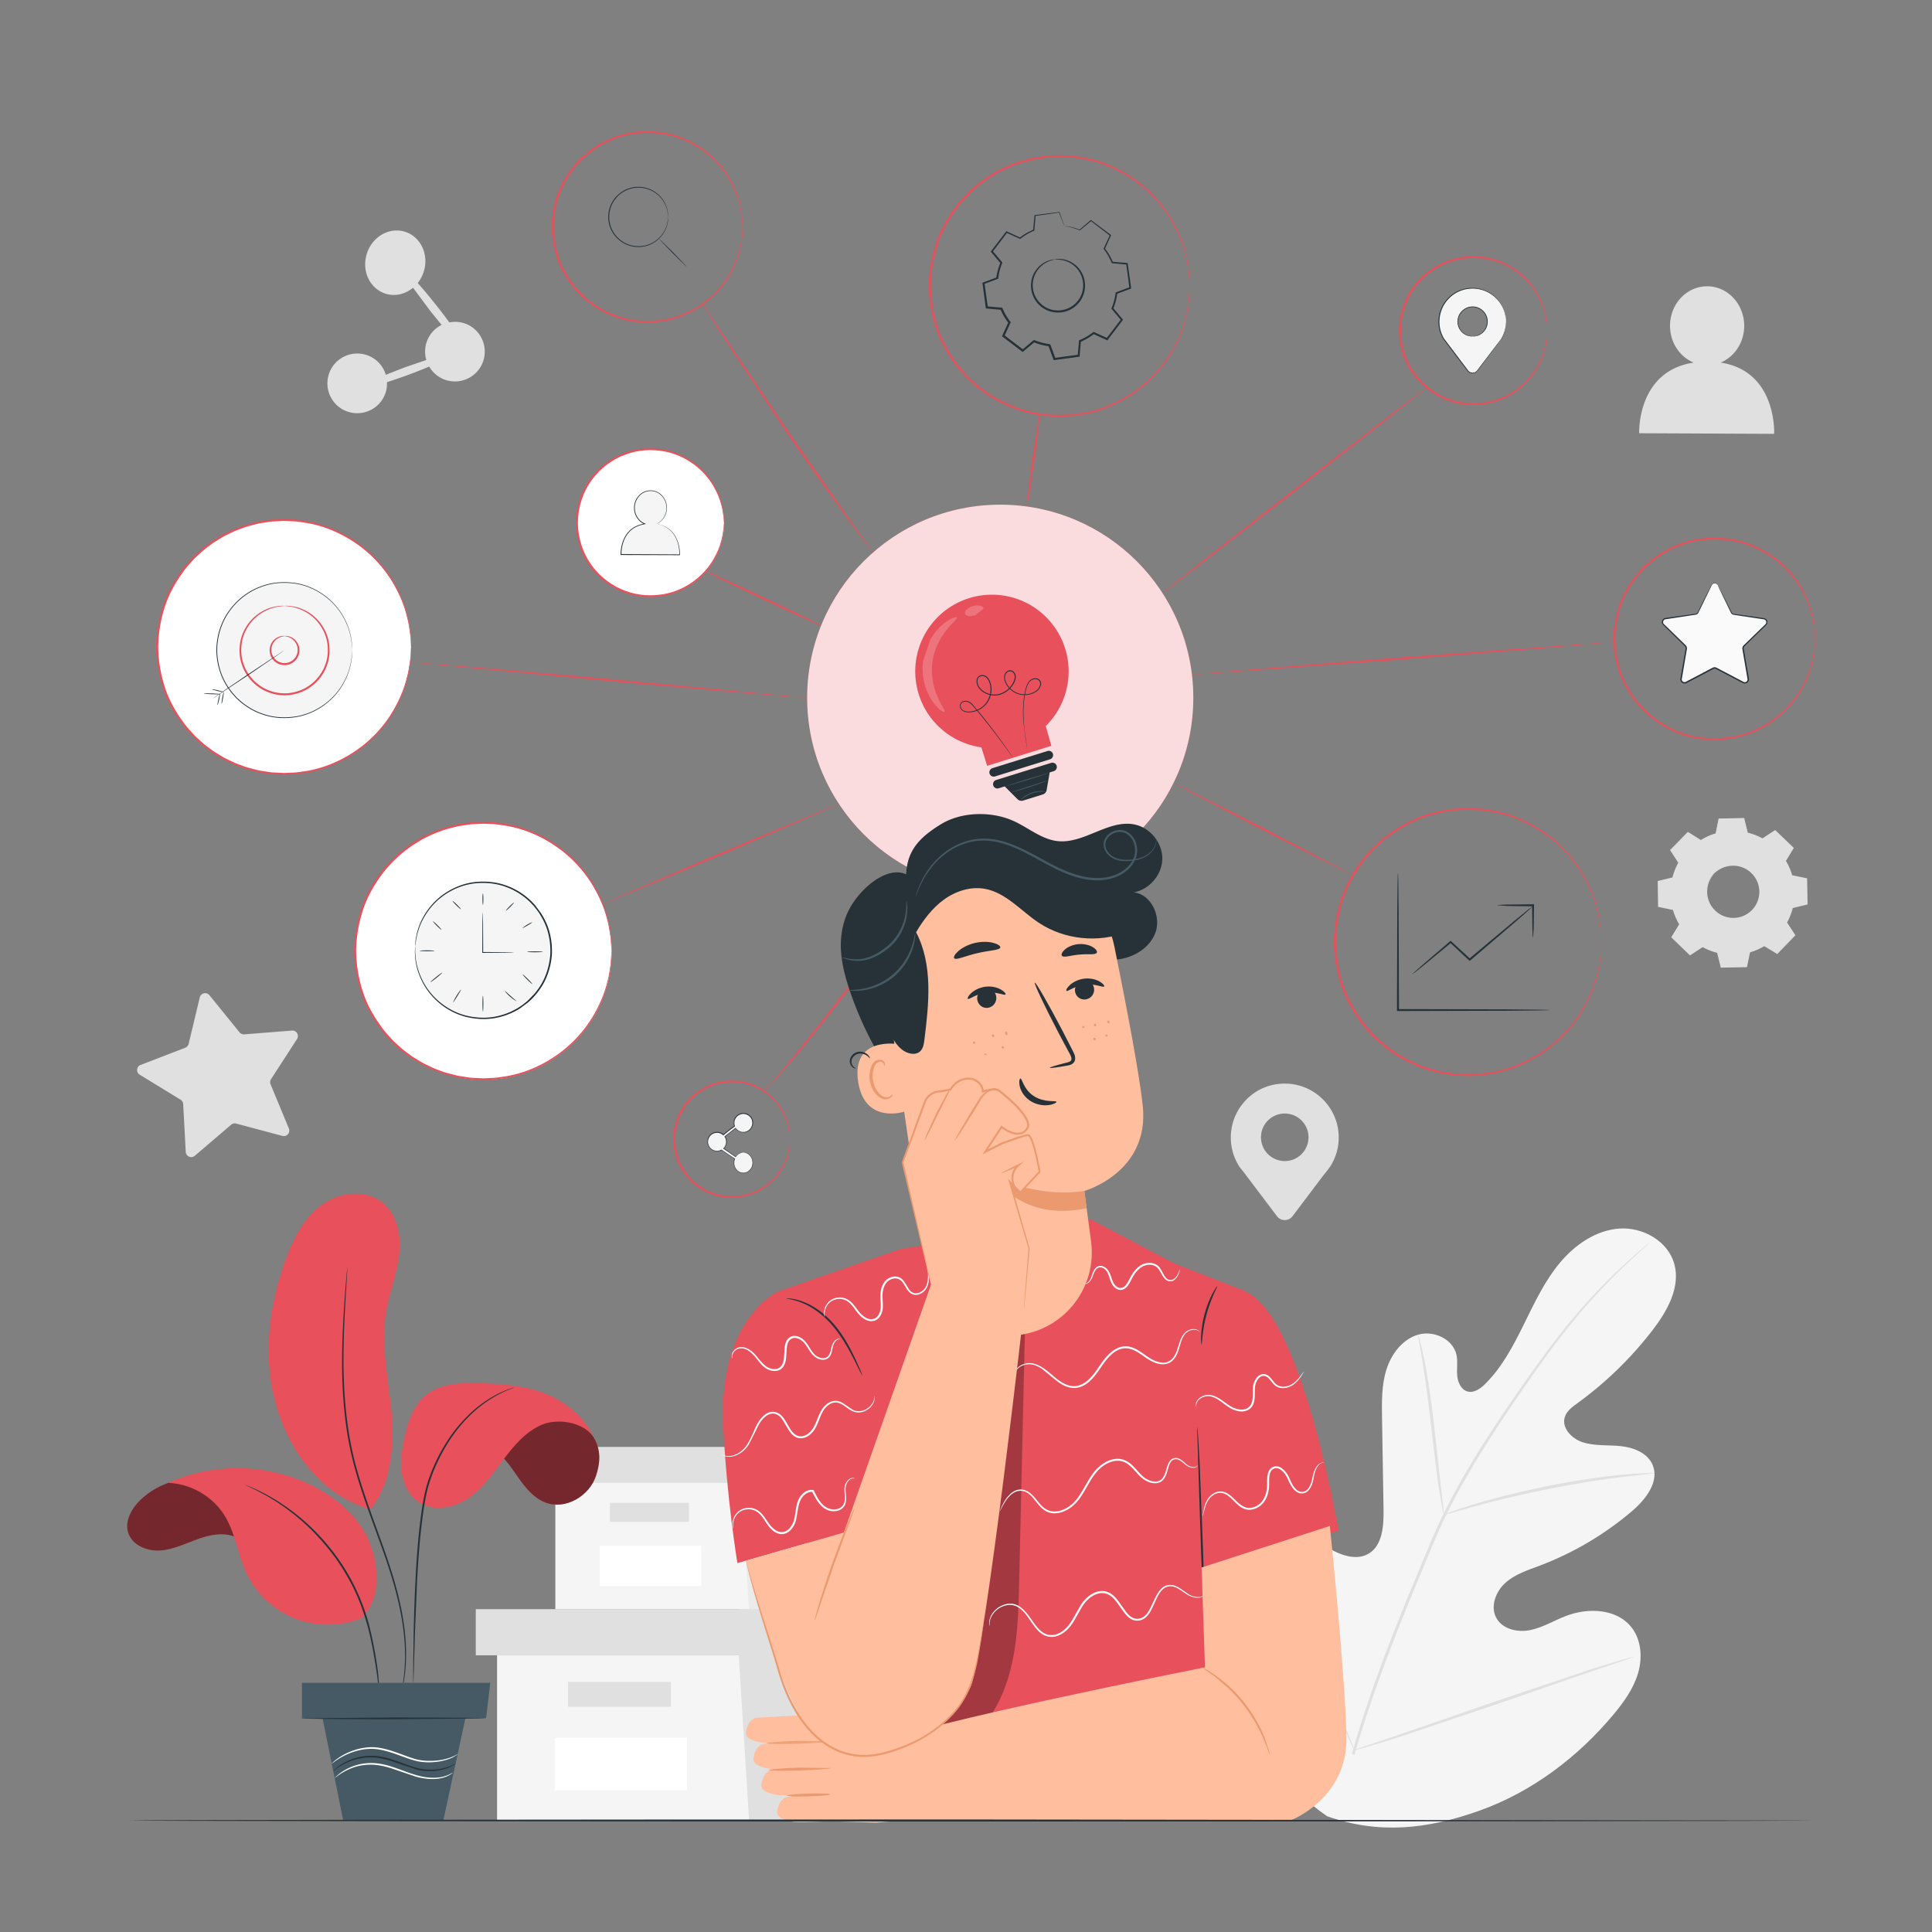 <svg xmlns="http://www.w3.org/2000/svg" xmlns:xlink="http://www.w3.org/1999/xlink" viewBox="0 0 500 500" xmlns:v="https://vecta.io/nano"><rect x="0" y="0" width="500" height="500" fill="#808080" stroke="none"/><style><![CDATA[.B{fill:#263238}.C{fill:#e8505b}.D{fill:#f5f5f5}.E{fill:#fff}.F{fill:#eb996e}.G{fill:#ffbe9d}.H{fill:#e0e0e0}.I{fill:#455a64}]]></style><path d="M128.64 428.39v42.72h62.47 68.9v-42.72z" class="D"/><g class="H"><path d="M123.13 416.45v11.94H264.6v-11.94h-73.49z"/><path d="M193.87 471.11h66.14v-42.72h4.59v-11.94h-73.49v10.84zm-46.86-35.83h26.64v6.43h-26.64z"/></g><path d="M143.58 449.75h34.21v13.58h-34.21z" class="E"/><path d="M143.72 383.63v32.82h47.99 52.93v-32.82z" class="D"/><path d="M139.49 374.46v9.17h108.67v-9.17h-56.45z" class="H"/><path d="M193.83 416.45h50.81v-32.82h3.52v-9.17h-56.45v8.33z" fill="#ebebeb"/><path d="M157.84 388.93h20.46v4.94h-20.46z" class="H"/><path d="M155.2 400.04h26.28v10.43H155.2z" class="E"/><path d="M343.44 470.03c-22.09-15.09-27.36-43.48-26.76-69.05.1-4.27-.42-8.76 1.58-12.53 1.99-3.76 6.7-6.37 10.54-4.61 3.18 1.46 4.6 5.13 6.41 8.16 2.4 4.03 5.95 7.35 10.11 9.45 2.73 1.38 6.1 2.21 8.77.7 3.66-2.07 4.04-7.16 3.97-11.4l-.39-23.73c-.07-4.24-.13-8.58 1.15-12.62s4.16-7.81 8.18-8.99c4.03-1.17 9.04 1.1 9.94 5.25.37 1.72.04 3.52.18 5.28s.98 3.7 2.66 4.17c1.7.48 3.38-.74 4.64-2 4.34-4.33 7.25-9.88 9.97-15.4s5.36-11.17 9.29-15.88c3.93-4.72 9.39-8.48 15.46-8.88 6.08-.41 12.59 3.28 14.19 9.23 1.6 5.97-1.83 12.07-5.57 16.96-5.56 7.24-12.16 13.67-19.53 19.01-1.33.96-2.77 2-3.26 3.58-.89 2.84 1.82 5.62 4.62 6.52 3.17 1.02 6.6.66 9.92 1.01 3.31.36 6.91 1.78 8.2 4.89 1.78 4.32-1.8 8.9-5.34 11.92-7.09 6.04-15.2 10.83-23.87 14.11-3.11 1.17-6.39 2.21-8.88 4.43s-3.97 6.05-2.42 9.02c1.55 2.98 5.47 3.89 8.73 3.25s6.17-2.45 9.28-3.65c5.81-2.26 13.35-1.94 17.13 3.06 2.49 3.29 2.75 7.9 1.55 11.86s-3.68 7.39-6.32 10.56c-9.23 11.06-21.11 20.02-34.59 24.85-13.52 4.84-26.05 6.24-39.54 1.47" class="D"/><g class="H"><path d="M349.87 453.93c3.63-12.94 8.78-26.79 14.67-41.1l4.4-10.58c1.45-3.47 2.89-6.91 4.51-10.18 3.2-6.57 6.78-12.64 10.36-18.3s7.18-10.9 10.58-15.78c3.42-4.87 6.68-9.35 9.84-13.31 6.28-7.94 12.1-13.73 16.25-17.54 2.07-1.91 3.73-3.35 4.87-4.3l1.3-1.08c.3-.24.45-.36.46-.35s-.13.15-.41.41l-1.25 1.14-4.77 4.41a160.06 160.06 0 0 0-16.03 17.67c-3.12 3.97-6.35 8.45-9.74 13.33-3.38 4.89-6.95 10.14-10.51 15.79-3.55 5.65-7.11 11.71-10.28 18.25-1.6 3.26-3.03 6.67-4.48 10.15l-4.39 10.57c-5.88 14.29-11.04 28.11-14.7 41"/><path d="M373.67 392.04c-.05.01-.2-.63-.43-1.81l-.84-4.99c-.64-4.22-1.33-10.08-2.07-16.54s-1.51-12.29-2.21-16.49l-.87-4.97c-.21-1.17-.31-1.83-.26-1.84s.25.62.55 1.77c.31 1.15.7 2.84 1.11 4.93.85 4.19 1.71 10.03 2.45 16.5l1.84 16.55.59 5.01c.14 1.21.19 1.87.14 1.88zm54.46-10.76c0 .05-.77.15-2.17.28l-5.92.65c-4.99.59-11.86 1.65-19.38 3.15-7.53 1.51-14.28 3.17-19.12 4.51-2.43.65-4.38 1.24-5.73 1.63-1.35.4-2.11.6-2.12.54-.02-.05.71-.35 2.03-.84 1.33-.48 3.26-1.15 5.68-1.87 4.82-1.48 11.58-3.23 19.13-4.75 7.55-1.5 14.45-2.48 19.48-2.93 2.51-.25 4.55-.35 5.96-.4 1.37-.03 2.15-.03 2.16.03zm-77.6 71.64c-.02.01-.15-.22-.38-.66l-.95-1.96-3.29-7.33c-2.7-6.22-6.15-14.94-9.84-24.6l-9.62-24.68-3.06-7.42-.82-2.02c-.18-.47-.26-.72-.24-.73s.15.22.38.66l.95 1.96c.82 1.71 1.94 4.21 3.29 7.33 2.7 6.22 6.15 14.94 9.84 24.61l9.62 24.67 3.06 7.42.82 2.02c.18.47.26.72.24.73z"/><path d="M422.79 428.8c.01.03-.24.13-.72.3l-2.1.73-7.74 2.6-25.45 8.81-25.54 8.59-7.82 2.36-2.14.59c-.49.13-.76.18-.76.15-.01-.03.24-.13.72-.31l2.1-.73 7.74-2.6 25.46-8.81 25.54-8.59 7.82-2.36 2.14-.59.75-.14zM445.3 93.84c3.55-1.49 6.08-5.15 6.1-9.47.02-5.65-4.26-10.26-9.56-10.28s-9.62 4.54-9.64 10.19c-.02 4.36 2.53 8.06 6.12 9.56-14.77 2.23-14.1 18.28-14.1 18.28l34.93.16s.79-16.23-13.85-18.44zm-5.11 123.58a15.7 15.7 0 0 1 3.86-1.68l.79-3.82 6.45-.11.93 3.79c1.35.33 2.67.85 3.91 1.54l3.26-2.14 4.64 4.48-2.02 3.33a15.7 15.7 0 0 1 1.68 3.86l3.82.79.11 6.45-3.79.93c-.33 1.35-.85 2.67-1.54 3.91l2.14 3.26-4.48 4.64-3.33-2.02a15.7 15.7 0 0 1-3.86 1.68l-.79 3.82-6.45.11-.93-3.79c-1.35-.33-2.67-.85-3.91-1.54l-3.26 2.14-4.64-4.48 2.02-3.33a15.7 15.7 0 0 1-1.68-3.86l-3.82-.79-.11-6.45 3.79-.93c.33-1.35.85-2.67 1.54-3.91l-2.14-3.26 4.48-4.64 3.33 2.02h0zm3.43 8.6c-2.66 2.75-2.58 7.13.17 9.79a6.93 6.93 0 0 0 9.79-.17 6.93 6.93 0 0 0-.17-9.79c-2.75-2.66-7.13-2.58-9.79.17z"/><path d="M443.62 226.02s.36-.51 1.29-1.13c.91-.61 2.5-1.28 4.52-1.07.99.11 2.08.44 3.07 1.09.98.65 1.9 1.59 2.48 2.8.3.59.52 1.25.63 1.94a6.9 6.9 0 0 1 .04 2.13c-.18 1.45-.86 2.87-1.92 3.99-1.08 1.1-2.48 1.84-3.92 2.06-.72.13-1.44.14-2.13.04-.69-.09-1.36-.28-1.96-.56-1.23-.53-2.19-1.43-2.88-2.38-.69-.97-1.05-2.04-1.2-3.03-.28-2.01.33-3.62.91-4.55.58-.95 1.07-1.33 1.07-1.33.04.03-.42.45-.95 1.4-.52.93-1.07 2.51-.77 4.43.16.95.52 1.97 1.19 2.88.67.9 1.59 1.74 2.76 2.24.57.26 1.21.44 1.86.52a6.53 6.53 0 0 0 2.02-.04c1.36-.22 2.68-.91 3.7-1.95 1-1.06 1.65-2.4 1.82-3.77.1-.68.09-1.36-.03-2.02a6.28 6.28 0 0 0-.58-1.84c-.54-1.15-1.41-2.05-2.33-2.68-.94-.64-1.97-.96-2.92-1.09-1.93-.24-3.49.37-4.4.92-.93.56-1.33 1.03-1.37 1zm-3.43-8.6c0 .01-.07-.03-.21-.11l-.64-.37-2.51-1.48.08-.01-4.45 4.67.01-.12 2.15 3.25.04.06-.03.06c-.63 1.15-1.17 2.45-1.51 3.89l-.02.08-.08.02-3.79.94.11-.14.13 6.45-.12-.15 3.82.79.1.02.03.1a15.26 15.26 0 0 0 1.67 3.81l.05.09-.05.09-2.02 3.34-.03-.22 4.65 4.48-.23-.02 3.26-2.14.1-.06.1.06c1.14.63 2.47 1.18 3.87 1.52l.11.03.03.11.93 3.79-.19-.15 6.45-.12-.19.16.79-3.82.02-.12.12-.03c1.27-.36 2.59-.91 3.81-1.65h0l.1-.06.1.06 3.33 2.02-.25.03 4.48-4.64-.02.24-2.14-3.26-.06-.1.06-.1c.69-1.23 1.19-2.53 1.52-3.87l.03-.11.11-.03 3.79-.93-.14.19-.11-6.45.15.18-3.82-.8-.11-.02-.03-.1c-.39-1.37-.95-2.65-1.65-3.82l-.05-.09.05-.09 2.03-3.33.03.2-4.63-4.49.19.02-3.27 2.13-.07.05-.07-.04a15.6 15.6 0 0 0-3.88-1.54l-.08-.02-.02-.08-.92-3.79.12.09-6.45.08.09-.07-.82 3.81-.01.04-.04.01c-1.37.38-2.33.83-2.95 1.13l-.69.36-.26.09c0-.01.07-.06.22-.15l.68-.39c.62-.33 1.57-.8 2.95-1.2l-.04.05.77-3.82.01-.07h.07l6.45-.14h.09l.02.09.94 3.78-.1-.1c1.3.32 2.63.81 3.95 1.54l-.15.01 3.26-2.14.1-.07.09.08 4.65 4.47.09.09-.07.11-2.02 3.34v-.18a16.06 16.06 0 0 1 1.7 3.9l-.13-.13 3.82.79.14.03v.15l.12 6.45v.15l-.15.04-3.79.93.14-.14a16.16 16.16 0 0 1-1.56 3.96l-.01-.2 2.14 3.26.09.13-.11.11-4.48 4.64-.11.11-.14-.08-3.33-2.02h.21 0a15.63 15.63 0 0 1-3.9 1.69l.14-.15-.8 3.82-.03.15h-.16l-6.45.11h-.16l-.04-.15-.93-3.79.14.14c-1.43-.35-2.8-.91-3.96-1.56l.2-.01-3.26 2.13-.12.08-.11-.1-4.64-4.49-.1-.1.07-.12 2.03-3.33v.18c-.77-1.27-1.33-2.63-1.69-3.9l.12.12-3.82-.8-.12-.03v-.12l-.1-6.45v-.11l.11-.03 3.79-.92-.1.1c.36-1.46.91-2.78 1.56-3.94v.12l-2.12-3.27-.04-.07.06-.06 4.51-4.62.04-.04.04.03 2.46 1.53.63.4.24.18zM99.77 76c2.5.79 5.13.12 7.12-1.53l4.58 6.15 2.82 3.47c-1.81.9-3.27 2.5-3.92 4.58-.48 1.52-.46 3.08-.04 4.5l-5.57 1.9-4.91 1.92c-.71-2.36-2.54-4.35-5.07-5.14-4.07-1.28-8.41.97-9.69 5.04s.97 8.41 5.04 9.69 8.41-.97 9.69-5.04c.28-.88.36-1.77.32-2.64 1.62-.51 3.42-1.12 5.35-1.83a117.43 117.43 0 0 0 5.59-2.21c.93 1.61 2.42 2.9 4.33 3.5 4.07 1.28 8.41-.97 9.69-5.04s-.97-8.41-5.04-9.69c-1.27-.4-2.55-.42-3.77-.19-.94-1.29-2-2.69-3.15-4.14-1.83-2.33-3.57-4.41-5.04-6.05a9.15 9.15 0 0 0 1.56-2.93c1.4-4.43-.77-9.05-4.84-10.34-4.07-1.28-8.5 1.26-9.89 5.69-1.4 4.42.77 9.04 4.84 10.33zM54.2 257.56l7.8 9.61a1.43 1.43 0 0 0 1.22.52l12.34-.98c1.18-.09 1.95 1.2 1.31 2.19l-6.73 10.39c-.25.39-.3.89-.12 1.32l4.74 11.44c.45 1.09-.54 2.23-1.68 1.92l-11.96-3.19a1.43 1.43 0 0 0-1.29.29l-9.41 8.04c-.9.77-2.28.17-2.35-1.01l-.66-12.36c-.03-.47-.28-.89-.68-1.14l-10.56-6.46c-1.01-.62-.87-2.12.23-2.54l11.55-4.45c.44-.17.76-.54.87-1l2.89-12.04c.28-1.13 1.75-1.46 2.49-.55zm292.26 36.84c0-8.6-7.77-15.38-16.67-13.71-5.6 1.05-10.06 5.62-11.04 11.24a13.92 13.92 0 0 0 1.71 9.53h-.01l.04.05c.54.9 1.21 1.55 1.88 2.5l8.11 10.74c1.01 1.34 3.02 1.34 4.03 0l7.97-10.56s1.49-1.77 2.03-2.69l.03-.04h-.01c1.22-2.08 1.93-4.48 1.93-7.06zm-13.97 6.08c-3.39 0-6.15-2.75-6.15-6.15 0-3.39 2.75-6.15 6.15-6.15 3.39 0 6.15 2.75 6.15 6.15s-2.75 6.15-6.15 6.15z"/></g><g class="C"><path d="M240.6 227.16c.01.01-.11.22-.37.61l-1.14 1.69-4.32 6.13a846.27 846.27 0 0 1-14.68 19.9c-5.85 7.69-11.31 14.52-15.42 19.34l-4.97 5.61-1.4 1.48c-.32.33-.5.5-.51.49s.14-.21.44-.56l1.33-1.55c1.18-1.32 2.81-3.29 4.84-5.72 4.03-4.87 9.44-11.74 15.29-19.42l14.8-19.8 4.45-6.03 1.22-1.63c.27-.36.42-.55.44-.54zm28.48-119.94c.14.02-.49 5.38-1.41 11.97s-1.78 11.92-1.93 11.9c-.14-.02.49-5.38 1.41-11.97.93-6.6 1.79-11.92 1.93-11.9zm100.15-6.95c.01.01-.22.22-.67.59l-1.97 1.59-7.3 5.79-24.2 18.93-24.29 18.81-7.4 5.65-2.03 1.52-.73.5s.22-.21.66-.58l1.97-1.59 7.3-5.78 24.21-18.93 24.29-18.81 7.4-5.65 2.03-1.51.73-.53zm48.39 65.84c.01.14-24.49 2.18-54.73 4.54l-54.77 4.02c-.01-.14 24.49-2.18 54.73-4.54l54.77-4.02zm-67.7 60.2c-.07.13-10.46-5.04-23.21-11.55l-22.97-12.02c.07-.13 10.46 5.04 23.21 11.55l22.97 12.02zm-123.96-83.2c-.01.01-.19-.2-.51-.62l-1.39-1.83-5-6.79c-4.19-5.76-9.89-13.78-16.03-22.75l-15.42-23.18-4.53-7.12-1.2-1.95c-.27-.45-.4-.69-.39-.7.02-.01.18.21.48.64l1.28 1.9 4.66 7.03 15.54 23.09 15.9 22.83 4.87 6.89 1.31 1.88c.3.43.45.67.43.68zm-13.19 18.91c-.06.13-6.87-2.95-15.21-6.88s-15.05-7.22-14.99-7.35 6.87 2.95 15.21 6.88 15.05 7.22 14.99 7.35zm-3.88 18.56c-.01.14-22.97-1.8-51.28-4.34l-51.23-4.85c.01-.14 22.97 1.8 51.28 4.34l51.23 4.85zm8.2 27.43c.06.13-13.57 6.07-30.44 13.25L156 234.03c-.06-.13 13.57-6.07 30.44-13.25l30.65-12.77z"/><circle cx="258.86" cy="180.58" r="49.97"/></g><g opacity=".8" class="E"><circle cx="258.86" cy="180.58" r="49.97"/></g><path d="M275.66 167.85a19.85 19.85 0 0 0-24.85-13.05 19.85 19.85 0 0 0-13.05 24.85c2.36 7.58 8.84 12.73 16.22 13.76l1.49 4.78 16.61-5.17-1.44-5.12c5.12-5.05 7.31-12.71 5.02-20.05z" class="C"/><path d="M266.05 194.82l-.05-.24-.14-.71-.47-2.73-.53-4.35c-.13-1.7-.18-3.66.08-5.81.13-1.07.32-2.19.68-3.32.19-.56.46-1.13.93-1.57s1.16-.65 1.82-.5a1.33 1.33 0 0 1 .83.56 1.35 1.35 0 0 1 .22 1c-.11.69-.53 1.28-1.07 1.72-1.12.83-2.59 1.17-4.03.95s-2.8-1.07-3.66-2.33c-.42-.63-.77-1.35-.79-2.15-.05-.79.46-1.67 1.31-1.85.42-.1.88.07 1.17.37a1.83 1.83 0 0 1 .52 1.12c.06.85-.32 1.62-.75 2.3-.89 1.36-2.34 2.41-4.02 2.66-1.66.24-3.41-.36-4.52-1.59-.56-.6-.91-1.42-.84-2.26.04-.41.22-.84.57-1.1.34-.27.8-.33 1.2-.26a2.02 2.02 0 0 1 1.06.58c.28.29.48.64.63 1 .28.73.41 1.5.39 2.26-.03 1.52-.65 2.98-1.68 4.01-1.02 1.03-2.39 1.65-3.75 1.76-.67.06-1.4.01-1.99-.37-.58-.37-.94-1.13-.67-1.79.14-.32.42-.56.72-.68.31-.12.64-.15.96-.11.65.1 1.16.52 1.56.94l2.17 2.59a173.63 173.63 0 0 1 6.16 8.12l1.59 2.27.4.6.13.21-.15-.19-.42-.58-1.63-2.24c-1.42-1.94-3.5-4.73-6.22-8.06-.68-.82-1.39-1.71-2.18-2.57-.4-.41-.88-.79-1.46-.88-.56-.09-1.24.13-1.47.67-.22.54.09 1.22.6 1.54.52.34 1.2.39 1.86.33a5.84 5.84 0 0 0 3.61-1.7c.98-.99 1.58-2.4 1.61-3.86.02-.73-.1-1.47-.37-2.16-.27-.68-.78-1.31-1.51-1.44-.35-.07-.73-.01-1.01.21-.29.21-.44.56-.48.93-.06.75.25 1.51.78 2.07 1.04 1.16 2.72 1.74 4.3 1.51 1.59-.23 3-1.24 3.85-2.55.41-.66.77-1.4.71-2.14-.03-.36-.19-.72-.44-.97s-.61-.38-.96-.3c-.34.07-.65.3-.85.6-.2.29-.28.66-.28 1.02.02.73.35 1.42.75 2.02.82 1.2 2.13 2.03 3.5 2.24 1.37.22 2.81-.12 3.86-.89.5-.4.9-.97 1-1.58a1.18 1.18 0 0 0-.9-1.34c-.58-.13-1.22.06-1.64.45-.44.4-.7.94-.89 1.48-.35 1.11-.55 2.22-.68 3.28-.27 2.13-.22 4.08-.11 5.78.12 1.7.32 3.16.49 4.35l.42 2.74.11.71c.05.13.06.22.06.22zm5.71 1.68l-14.26 4.44c-.59.18-1.22-.15-1.4-.74h0c-.18-.59.15-1.22.74-1.4l14.26-4.44c.59-.18 1.22.15 1.4.74h0a1.13 1.13 0 0 1-.74 1.4zm.29.93l-14.26 4.44c-.59.18-.92.81-.74 1.4s.81.92 1.4.74l1.57-.49 3.31 3.31c.38.38.94.52 1.45.36l5.1-1.59c.52-.16.9-.6.99-1.13l.79-4.57 1.06-.33c.59-.18.92-.81.74-1.4-.19-.59-.82-.92-1.41-.74z" class="B"/><g opacity=".2" class="E"><path d="M240.78 165.47c.91-1.57 1.99-2.82 3.01-3.7 1.02-.89 1.96-1.46 2.66-1.76.69-.3 1.12-.36 1.21-.22.19.32-1.09 1.28-2.62 3.17-1.53 1.87-3.26 4.83-3.74 8.41-.47 3.58.42 6.9 1.41 9.1.98 2.23 1.96 3.49 1.7 3.75-.12.11-.52-.05-1.11-.52s-1.35-1.26-2.1-2.39-1.47-2.61-1.93-4.36a15.38 15.38 0 0 1-.38-5.89"/></g><g opacity=".2" class="E"><path d="M252.46 159.19c-1.2.36-2.37.36-2.69-.23-.15-.3-.03-.7.32-1.1s.94-.78 1.66-1 1.42-.23 1.93-.1.84.4.88.74"/></g><path d="M270.7 204.89c-.01.04-.42-.01-1.07 0-.66.01-1.57.13-2.51.45a8.7 8.7 0 0 0-2.26 1.19l-.85.66c-.02-.02.23-.35.74-.79s1.31-.95 2.29-1.29c.98-.33 1.92-.42 2.59-.39s1.07.15 1.07.17zm1-4.95c.02.06-2.54.92-5.72 1.91l-5.79 1.68c-.02-.06 2.54-.92 5.72-1.91l5.79-1.68zm-.37 1.97c.01.03-.51.25-1.36.58l-3.36 1.18-3.41 1.03-1.44.34c-.01-.03.52-.22 1.39-.5l3.39-1.1 3.38-1.11 1.41-.42z" class="I"/><path d="M192.17 58.72c-.01 0-.02-.13-.05-.4l-.08-1.16-.06-.86c-.03-.31-.1-.65-.16-1.02-.12-.74-.23-1.6-.52-2.53-.44-1.89-1.33-4.13-2.73-6.5-1.41-2.36-3.45-4.82-6.22-6.91-2.76-2.07-6.24-3.83-10.25-4.54-3.99-.68-8.49-.56-12.78 1.07-1.09.35-2.12.89-3.17 1.4-1 .6-2.05 1.16-2.98 1.92-.99.68-1.85 1.53-2.76 2.34-.82.91-1.68 1.79-2.38 2.82-1.45 2.01-2.71 4.24-3.47 6.7a25.88 25.88 0 0 0-1.25 7.67 25.88 25.88 0 0 0 1.25 7.67c.76 2.46 2.03 4.69 3.47 6.7.7 1.03 1.56 1.91 2.38 2.82.9.82 1.77 1.67 2.76 2.35.93.76 1.98 1.31 2.98 1.92 1.05.51 2.08 1.05 3.17 1.4 4.29 1.63 8.79 1.75 12.78 1.07 4.02-.71 7.5-2.47 10.25-4.54 2.77-2.09 4.8-4.55 6.21-6.91 1.4-2.37 2.29-4.6 2.73-6.49.29-.93.4-1.79.52-2.53.06-.37.13-.71.16-1.02l.06-.86.08-1.16c.03-.28.05-.42.06-.42s.01.13.01.4l-.03 1.17-.03.86c-.03.32-.09.66-.14 1.03-.1.75-.2 1.61-.48 2.56-.41 1.92-1.28 4.18-2.68 6.59-1.41 2.4-3.45 4.91-6.24 7.05-2.79 2.12-6.31 3.93-10.4 4.67-4.06.72-8.64.6-13.02-1.04-1.11-.35-2.16-.9-3.24-1.42-1.02-.61-2.1-1.18-3.05-1.95-1.01-.69-1.89-1.55-2.82-2.39-.84-.92-1.71-1.83-2.44-2.87-1.48-2.05-2.77-4.33-3.55-6.84a26.31 26.31 0 0 1-1.28-7.83c.04-2.69.47-5.34 1.28-7.83.78-2.51 2.07-4.79 3.55-6.83.72-1.05 1.6-1.95 2.44-2.87.92-.83 1.81-1.7 2.82-2.39.95-.77 2.02-1.34 3.05-1.95 1.08-.51 2.12-1.06 3.24-1.42 4.38-1.65 8.96-1.76 13.02-1.04 4.08.74 7.61 2.55 10.4 4.67 2.79 2.14 4.84 4.65 6.24 7.05 1.39 2.41 2.27 4.68 2.68 6.59.27.94.37 1.81.48 2.56.05.37.11.72.14 1.03l.03.86.03 1.17c0 .28 0 .41-.01.41z" class="C"/><g class="B"><path d="M172.91 56.15c-.04 0 .01-.69-.28-1.87-.14-.59-.42-1.29-.86-2.03-.44-.73-1.08-1.5-1.94-2.15-.86-.64-1.95-1.19-3.2-1.41-1.24-.21-2.65-.17-3.98.34-.67.23-1.32.59-1.92 1.03-.31.21-.58.48-.86.73l-.74.88c-.93 1.24-1.46 2.83-1.47 4.47.01 1.64.54 3.24 1.47 4.48.22.32.49.6.74.88.28.25.55.52.86.73.6.45 1.24.8 1.92 1.03 1.34.51 2.74.55 3.98.34 1.25-.22 2.34-.77 3.2-1.41.86-.65 1.5-1.42 1.94-2.15.44-.74.72-1.44.86-2.03.29-1.17.24-1.86.28-1.86a.55.55 0 0 0 .01.12l-.01.37a3.42 3.42 0 0 1-.05.59c-.03.23-.06.51-.15.8-.13.6-.4 1.31-.83 2.07-.44.75-1.08 1.54-1.96 2.22-.87.67-1.98 1.24-3.26 1.47-1.27.23-2.72.19-4.09-.33-.69-.24-1.36-.6-1.98-1.06-.32-.22-.6-.49-.89-.75-.26-.29-.54-.57-.77-.9-.96-1.28-1.51-2.92-1.52-4.61.01-1.69.56-3.34 1.52-4.61.23-.33.5-.61.77-.9l.89-.75c.61-.46 1.28-.82 1.98-1.06 1.38-.52 2.82-.55 4.09-.33 1.28.23 2.39.8 3.26 1.47.88.67 1.52 1.46 1.96 2.22s.71 1.47.83 2.07c.08.3.11.57.15.8a3.42 3.42 0 0 1 .05.59l.01.37-.01.14z"/><path d="M170.48 61.76c.05-.05 1.72 1.55 3.74 3.57l3.57 3.74c-.05.05-1.72-1.55-3.74-3.58l-3.57-3.73z"/></g><circle cx="73.54" cy="167.43" r="32.84" class="E"/><path d="M106.38 167.43s-.03-.18-.05-.53l-.1-1.56-.07-1.15-.21-1.37c-.16-.99-.31-2.14-.69-3.39-.58-2.53-1.77-5.53-3.64-8.7-1.89-3.16-4.61-6.46-8.32-9.26-3.69-2.77-8.36-5.14-13.74-6.09-1.35-.19-2.71-.47-4.12-.48-.7-.02-1.41-.09-2.13-.08l-2.16.11c-.36.03-.73.02-1.09.07l-1.09.17c-.73.12-1.46.21-2.19.36-1.44.39-2.93.68-4.35 1.28-1.46.47-2.84 1.19-4.25 1.87-.69.37-1.35.81-2.03 1.21-.69.39-1.33.87-1.97 1.36-1.32.91-2.48 2.05-3.7 3.14-1.1 1.21-2.25 2.4-3.19 3.78-1.94 2.69-3.63 5.69-4.66 8.98-1.06 3.27-1.63 6.74-1.68 10.28.05 3.54.62 7.01 1.68 10.28 1.02 3.29 2.72 6.29 4.66 8.98.95 1.38 2.1 2.57 3.19 3.78 1.21 1.1 2.37 2.23 3.7 3.14.64.49 1.27.97 1.97 1.36.68.4 1.34.84 2.03 1.21 1.41.68 2.79 1.4 4.25 1.87 1.42.59 2.91.88 4.35 1.28.73.15 1.47.24 2.19.36l1.09.17c.36.05.73.05 1.09.07l2.16.11c.71.01 1.42-.06 2.13-.08 1.41-.01 2.78-.29 4.13-.48 5.38-.95 10.04-3.31 13.74-6.09 3.71-2.8 6.43-6.1 8.31-9.26 1.87-3.17 3.06-6.17 3.64-8.7.38-1.25.53-2.4.69-3.39.07-.5.17-.95.21-1.37l.07-1.15.1-1.56.05-.53a7.07 7.07 0 0 0 0 .53l-.05 1.56c-.01.35-.03.73-.05 1.15-.04.42-.12.88-.19 1.38-.14 1-.28 2.15-.64 3.41-.55 2.56-1.72 5.59-3.59 8.8-1.88 3.2-4.61 6.55-8.34 9.41-3.72 2.83-8.43 5.24-13.88 6.22-1.37.2-2.75.48-4.18.5-.71.03-1.43.1-2.16.09l-2.19-.11c-.37-.02-.74-.02-1.11-.07l-1.1-.17c-.74-.12-1.49-.21-2.23-.36-1.46-.39-2.97-.69-4.41-1.29-1.49-.47-2.88-1.2-4.32-1.89-.7-.38-1.37-.82-2.06-1.23-.71-.39-1.35-.88-2-1.37-1.35-.92-2.53-2.07-3.76-3.19-1.12-1.23-2.29-2.44-3.25-3.83-1.97-2.73-3.69-5.77-4.74-9.12-1.08-3.32-1.66-6.86-1.71-10.45.05-3.59.63-7.12 1.71-10.44 1.04-3.34 2.77-6.38 4.74-9.12.96-1.4 2.13-2.6 3.25-3.83 1.23-1.11 2.41-2.26 3.76-3.19.65-.49 1.29-.98 2-1.37.69-.41 1.36-.85 2.06-1.23 1.44-.69 2.83-1.42 4.32-1.89 1.44-.6 2.95-.89 4.41-1.29.74-.15 1.49-.24 2.23-.36l1.1-.17c.37-.05.74-.04 1.1-.07l2.19-.11c.72-.01 1.44.06 2.15.09 1.43.01 2.81.3 4.18.5 5.45.99 10.16 3.4 13.88 6.22 3.73 2.85 6.46 6.2 8.34 9.41 1.87 3.22 3.03 6.24 3.59 8.8.37 1.26.5 2.42.64 3.41.07.5.15.96.19 1.38l.05 1.15.05 1.56c.03.4.02.58.02.58z" class="C"/><circle transform="matrix(.92 -.393 .393 .92 -60.185 42.468)" cx="73.64" cy="168.24" r="17.51" class="D"/><path d="M91.15 168.24l-.08-1.11a8.28 8.28 0 0 0-.15-1.34c-.08-.53-.16-1.14-.36-1.81-.31-1.35-.94-2.95-1.94-4.65-1.01-1.69-2.46-3.45-4.44-4.95-1.97-1.48-4.46-2.75-7.34-3.26-2.85-.49-6.08-.41-9.15.76-1.55.54-3.04 1.35-4.41 2.37-.71.49-1.33 1.09-1.98 1.68-.59.65-1.2 1.28-1.71 2.02-2.14 2.85-3.35 6.51-3.39 10.29.03 3.78 1.24 7.44 3.39 10.29.51.74 1.12 1.37 1.71 2.02.65.59 1.27 1.19 1.98 1.68 1.37 1.02 2.86 1.83 4.41 2.37 3.07 1.17 6.3 1.25 9.15.76 2.87-.51 5.36-1.77 7.34-3.26 1.98-1.5 3.43-3.26 4.44-4.95 1-1.7 1.63-3.29 1.94-4.65.2-.67.28-1.28.36-1.81.1-.53.13-.98.15-1.34l.08-1.11-.04 1.12a8.2 8.2 0 0 1-.13 1.35c-.08.53-.15 1.15-.35 1.82-.3 1.36-.92 2.97-1.92 4.69-1 1.7-2.46 3.49-4.45 5.01-1.98 1.5-4.49 2.79-7.39 3.31-2.88.51-6.14.42-9.25-.75-1.56-.54-3.07-1.36-4.46-2.39-.72-.49-1.34-1.1-2-1.7-.59-.65-1.22-1.3-1.73-2.04-2.17-2.88-3.4-6.59-3.43-10.41.03-3.82 1.26-7.53 3.43-10.41.51-.74 1.13-1.39 1.73-2.04.66-.59 1.28-1.21 2-1.7 1.39-1.03 2.9-1.85 4.46-2.39 3.11-1.17 6.36-1.25 9.25-.75 2.9.52 5.41 1.81 7.39 3.31a17.53 17.53 0 0 1 4.45 5.01c1 1.71 1.62 3.32 1.92 4.69.2.67.27 1.29.35 1.82a8.2 8.2 0 0 1 .13 1.35l.04 1.1z" class="B"/><path d="M73.64 156.8s1.02-.14 2.82.26c1.76.39 4.37 1.52 6.42 4.15 1 1.3 1.86 2.96 2.21 4.88.34 1.91.29 4.07-.48 6.13-.36 1.04-.9 2.04-1.58 2.96a11.01 11.01 0 0 1-2.48 2.48c-1.91 1.44-4.37 2.26-6.91 2.29-2.54-.02-5-.84-6.91-2.29a11.22 11.22 0 0 1-2.48-2.48c-.69-.92-1.23-1.92-1.58-2.96-.77-2.06-.82-4.22-.48-6.13.36-1.92 1.21-3.58 2.21-4.88 2.05-2.63 4.66-3.76 6.42-4.15 1.8-.4 2.82-.26 2.82-.26.01.07-1.02.01-2.77.46a11.48 11.48 0 0 0-6.18 4.18c-.95 1.28-1.76 2.88-2.08 4.74-.31 1.84-.25 3.91.51 5.89.35.99.87 1.95 1.53 2.83.65.89 1.45 1.7 2.38 2.36 1.83 1.38 4.18 2.15 6.61 2.18 2.42-.02 4.78-.8 6.61-2.18.93-.67 1.73-1.47 2.38-2.36.66-.88 1.18-1.84 1.53-2.83.76-1.97.82-4.05.51-5.88-.32-1.85-1.13-3.46-2.08-4.74-1.95-2.58-4.46-3.73-6.18-4.18-1.75-.47-2.78-.4-2.77-.47zm0 7.81c0-.02.33-.09.91.02.57.11 1.44.45 2.12 1.31.69.82 1.1 2.23.6 3.63-.45 1.38-1.92 2.59-3.63 2.57a3.89 3.89 0 0 1-3.64-2.57c-.5-1.39-.08-2.8.6-3.63.69-.85 1.55-1.2 2.12-1.31.59-.12.92-.05.92-.02 0 .05-.32.05-.86.21a3.65 3.65 0 0 0-1.88 1.33 3.49 3.49 0 0 0-.45 3.24 3.44 3.44 0 0 0 3.19 2.22c1.49.01 2.76-1.02 3.18-2.22.46-1.21.14-2.47-.45-3.24-.58-.8-1.35-1.18-1.88-1.33-.53-.16-.85-.17-.85-.21z" class="C"/><path d="M54.98 180.86l18.66-12.62" class="D"/><g class="B"><path d="M73.64 168.24c.03.05-4.12 2.91-9.27 6.4l-9.39 6.22c-.03-.05 4.12-2.91 9.27-6.4l9.39-6.22z"/><path d="M57.03 179.64c0 .06-.97.07-2.16.03s-2.16-.13-2.16-.18c0-.06.97-.07 2.16-.03 1.2.04 2.16.12 2.16.18z"/><path d="M56.3 182.48c-.06-.01.04-.68.21-1.48.17-.81.36-1.45.42-1.44s-.04.68-.21 1.48c-.18.81-.37 1.45-.42 1.44zm1.05-.33c-.06-.01.02-.7.17-1.55.15-.84.32-1.52.38-1.51s-.02.7-.17 1.55c-.15.84-.32 1.52-.38 1.51zm-2.48-3.76c.01-.06.69.05 1.5.25.82.19 1.47.39 1.46.45s-.69-.05-1.5-.25c-.82-.19-1.47-.39-1.46-.45z"/></g><circle transform="matrix(.926 -.378 .378 .926 -38.671 73.721)" cx="168.31" cy="135.29" r="19.04" class="E"/><path d="M187.35 135.29c-.01 0-.02-.1-.04-.31l-.07-.9c-.02-.4-.06-.89-.17-1.46-.09-.57-.18-1.24-.41-1.96-.34-1.46-1.04-3.19-2.12-5.02-1.1-1.82-2.67-3.73-4.81-5.34-2.14-1.6-4.83-2.96-7.93-3.5-3.08-.53-6.56-.43-9.88.83-1.67.58-3.28 1.46-4.75 2.56-.76.52-1.43 1.18-2.13 1.81-.63.7-1.3 1.38-1.84 2.18-2.31 3.07-3.61 7.03-3.65 11.1.04 4.07 1.34 8.03 3.65 11.1.54.79 1.21 1.48 1.84 2.18.7.63 1.37 1.29 2.13 1.81 1.48 1.11 3.09 1.98 4.75 2.56 3.31 1.26 6.79 1.36 9.88.83 3.11-.55 5.8-1.9 7.93-3.5 2.14-1.61 3.72-3.52 4.81-5.34 1.09-1.83 1.78-3.56 2.12-5.02.22-.72.31-1.38.41-1.96.11-.57.15-1.06.17-1.46l.07-.9c.02-.18.03-.29.04-.29s.01.1.01.31c-.01.23-.01.53-.02.91 0 .4-.03.89-.12 1.47-.08.58-.15 1.25-.36 1.98-.32 1.49-.99 3.25-2.07 5.12-1.09 1.87-2.67 3.82-4.84 5.48-2.16 1.65-4.9 3.06-8.08 3.63-3.15.56-6.72.47-10.12-.81-1.71-.59-3.37-1.48-4.89-2.61-.78-.54-1.47-1.21-2.19-1.86-.65-.72-1.33-1.42-1.89-2.23-2.38-3.15-3.72-7.22-3.76-11.41.04-4.18 1.38-8.25 3.76-11.4.56-.81 1.24-1.52 1.89-2.23.72-.65 1.41-1.32 2.19-1.86 1.52-1.13 3.17-2.02 4.89-2.61 3.4-1.28 6.97-1.36 10.12-.81 3.17.58 5.91 1.99 8.08 3.63 2.17 1.66 3.75 3.62 4.84 5.48 1.08 1.87 1.75 3.64 2.07 5.12.21.73.28 1.41.36 1.98.1.58.12 1.07.12 1.47l.02.91c0 .24 0 .34-.01.34z" class="C"/><path d="M169.88 135.58c1.54-.65 2.64-2.24 2.65-4.12.01-2.46-1.85-4.46-4.15-4.47s-4.18 1.97-4.19 4.43c-.01 1.89 1.1 3.5 2.66 4.15-6.42.97-6.13 7.95-6.13 7.95l15.18.07s.35-7.05-6.02-8.01z" class="D"/><path d="M169.88 135.58c0 .06 1.12 0 2.8.98.81.51 1.68 1.36 2.3 2.58.61 1.22 1 2.75.99 4.46v.08h-.08l-15.18-.05h-.1v-.1a9.77 9.77 0 0 1 .95-4.29c.5-1.04 1.26-1.96 2.2-2.59.94-.64 2.01-.97 3.07-1.17l-.02.19c-1.65-.68-2.65-2.37-2.71-3.98-.1-1.63.7-3.19 1.91-4.03 1.22-.87 2.78-.94 3.96-.4 1.2.53 1.98 1.55 2.34 2.57.37 1.02.33 2.04.11 2.86-.23.82-.64 1.45-1.04 1.88a4.43 4.43 0 0 1-1.07.83c-.27.13-.42.17-.43.18-.04-.02.65-.21 1.44-1.07.39-.43.78-1.05 1-1.86a4.65 4.65 0 0 0-.13-2.79c-.36-.98-1.13-1.97-2.28-2.47-1.14-.51-2.64-.43-3.8.4-1.15.82-1.92 2.31-1.82 3.88.06 1.55 1.02 3.16 2.59 3.8l.32.13-.34.06c-1.03.19-2.07.52-2.98 1.13s-1.64 1.5-2.13 2.51c-.64 1.34-.94 2.81-.93 4.19l-.1-.1 15.18.09-.08.08c.02-1.67-.36-3.19-.94-4.39-.6-1.2-1.45-2.04-2.24-2.56-.41-.24-.77-.46-1.12-.57-.34-.14-.63-.25-.89-.3l-.75-.16z" class="B"/><circle transform="matrix(.154 -.988 .988 .154 -137.306 331.93)" cx="125.1" cy="246.11" r="33.17" class="E"/><path d="M158.27 246.11s-.03-.18-.05-.54l-.11-1.57-.07-1.16-.21-1.38c-.16-1-.31-2.16-.69-3.42-.59-2.56-1.79-5.58-3.68-8.79a33.1 33.1 0 0 0-8.4-9.36c-3.73-2.8-8.44-5.19-13.88-6.15-1.36-.19-2.74-.47-4.17-.48-.71-.02-1.43-.09-2.15-.08l-2.18.11c-.37.03-.73.02-1.1.07l-1.1.17c-.73.12-1.48.21-2.22.36-1.45.4-2.96.69-4.39 1.29-1.48.47-2.87 1.2-4.29 1.89-.7.38-1.36.82-2.05 1.23-.7.39-1.34.88-1.99 1.37-1.34.92-2.51 2.07-3.73 3.17-1.11 1.23-2.27 2.42-3.23 3.82-1.96 2.72-3.67 5.74-4.71 9.07a35.31 35.31 0 0 0-1.7 10.38c.05 3.57.62 7.08 1.7 10.39 1.03 3.33 2.75 6.35 4.71 9.07.95 1.39 2.12 2.59 3.23 3.82 1.23 1.11 2.4 2.26 3.73 3.18.64.49 1.29.98 1.99 1.37.69.41 1.36.85 2.05 1.23 1.43.69 2.82 1.42 4.29 1.89 1.43.6 2.94.89 4.39 1.29.74.15 1.48.24 2.22.36l1.1.17c.37.05.74.05 1.1.07l2.18.11c.72.01 1.44-.06 2.15-.08 1.43-.01 2.8-.29 4.17-.48 5.44-.96 10.15-3.35 13.88-6.15 3.74-2.83 6.49-6.16 8.4-9.36 1.89-3.21 3.09-6.23 3.68-8.79.38-1.26.53-2.42.69-3.42.08-.5.17-.96.21-1.38l.07-1.16.11-1.57.05-.56s.01.18 0 .54l-.05 1.58c-.01.35-.03.74-.05 1.16-.04.43-.12.89-.19 1.39-.14 1.01-.28 2.18-.65 3.45-.56 2.58-1.74 5.64-3.62 8.89-1.9 3.23-4.66 6.62-8.43 9.5-3.76 2.85-8.52 5.29-14.02 6.28-1.38.2-2.77.49-4.22.5-.72.03-1.45.1-2.18.09l-2.21-.11c-.37-.02-.75-.02-1.12-.07l-1.11-.17c-.74-.12-1.5-.21-2.25-.36-1.48-.4-3-.69-4.46-1.3-1.5-.48-2.91-1.21-4.36-1.91-.71-.38-1.38-.83-2.08-1.24-.71-.4-1.36-.89-2.02-1.39-1.36-.93-2.55-2.1-3.8-3.22-1.13-1.24-2.31-2.46-3.28-3.87-1.99-2.76-3.73-5.83-4.79-9.21-1.09-3.36-1.68-6.92-1.73-10.55.05-3.63.64-7.19 1.73-10.55 1.05-3.38 2.79-6.45 4.79-9.21.97-1.41 2.15-2.63 3.28-3.87 1.25-1.12 2.44-2.29 3.79-3.22.65-.5 1.31-.99 2.02-1.39.7-.41 1.38-.86 2.08-1.24 1.45-.69 2.86-1.43 4.36-1.91 1.45-.6 2.98-.9 4.46-1.3.75-.15 1.5-.24 2.25-.36l1.11-.17c.37-.05.75-.05 1.12-.07l2.21-.11c.73-.01 1.46.06 2.18.09 1.45.01 2.84.3 4.22.5 5.5.99 10.26 3.43 14.02 6.28 3.77 2.88 6.53 6.27 8.43 9.5 1.88 3.25 3.06 6.31 3.62 8.89.37 1.27.51 2.44.65 3.45.07.5.15.97.19 1.39l.05 1.17.05 1.58c.02.39.01.57.01.57z" class="C"/><circle transform="matrix(.745 -.667 .667 .745 -132.122 145.964)" cx="125.02" cy="245.94" r="17.63" class="D"/><path d="M107.43 244.79c.01 0 .01.1.02.29l.01.84v.62c.01.23.04.47.07.74.05.54.09 1.15.25 1.83.23 1.38.76 3.02 1.65 4.78.9 1.75 2.24 3.61 4.13 5.23 1.88 1.61 4.29 3.03 7.13 3.73 2.82.68 6.05.8 9.19-.17.8-.2 1.56-.54 2.33-.85.74-.39 1.52-.73 2.22-1.23.74-.44 1.4-1.01 2.08-1.55l1.84-1.9c1.13-1.37 2.14-2.91 2.8-4.63a18.7 18.7 0 0 0 1.26-5.43c.1-1.89-.08-3.76-.54-5.55-.43-1.79-1.23-3.45-2.17-4.96-.46-.77-1.03-1.44-1.57-2.13-.61-.63-1.19-1.28-1.86-1.81-.63-.58-1.36-1.03-2.04-1.51-.73-.41-1.44-.85-2.2-1.15-2.99-1.37-6.21-1.67-9.09-1.37-2.91.32-5.48 1.41-7.55 2.76a17.38 17.38 0 0 0-4.77 4.65c-1.11 1.63-1.86 3.19-2.26 4.52-.25.65-.37 1.26-.49 1.79l-.16.73-.08.61-.12.83-.08.29c-.01 0 0-.1.01-.29l.08-.84.06-.62c.03-.23.09-.47.15-.73.11-.53.22-1.15.46-1.81.38-1.35 1.11-2.94 2.22-4.6 1.12-1.65 2.7-3.36 4.8-4.76 2.1-1.39 4.71-2.52 7.67-2.86 2.94-.32 6.22-.03 9.29 1.36.78.31 1.51.75 2.26 1.17.7.49 1.45.94 2.09 1.54.69.54 1.28 1.2 1.91 1.85l1.61 2.17c.96 1.54 1.78 3.23 2.23 5.07.46 1.83.65 3.74.55 5.68-.15 1.93-.59 3.81-1.29 5.55-.68 1.76-1.71 3.33-2.87 4.73-.57.72-1.24 1.32-1.88 1.94l-2.13 1.58c-.72.51-1.51.86-2.28 1.25-.8.32-1.57.66-2.39.86-3.22.98-6.51.84-9.38.13-2.89-.72-5.34-2.19-7.23-3.84-1.9-1.67-3.25-3.56-4.14-5.35-.88-1.79-1.4-3.46-1.6-4.85-.15-.69-.18-1.31-.22-1.85l-.05-.75.02-.62.03-.84.02-.27zm25.6 1.7c0 .01-.22.03-.62.04l-1.71.03-5.77.04h-.11v-.11-1.14l.03-6.54.04-1.98.04-.73c.01 0 .03.26.04.73l.04 1.98.03 6.54v1.14l-.11-.11 5.77.04 1.71.03.62.04zm-8.05-15.28c.06 0 .11.66.11 1.48s-.05 1.48-.11 1.48-.11-.66-.11-1.48c-.01-.82.05-1.48.11-1.48zm8.03 2.38c.04.04-.38.54-.95 1.11s-1.07 1-1.11.95c-.04-.04.38-.54.95-1.11s1.07-1 1.11-.95zm4.7 5.13c.03.06-.53.39-1.21.81l-1.28.71c-.04-.05.47-.48 1.16-.9.69-.43 1.3-.68 1.33-.62zm2.75 7.61c0 .06-.9.11-2.02.11s-2.02-.05-2.02-.11.9-.11 2.02-.11 2.02.05 2.02.11zm-28-.27c0 .06-.85.11-1.91.11-1.05 0-1.91-.05-1.91-.11s.85-.11 1.91-.11c1.05 0 1.91.05 1.91.11zm1.98 5.67c.04.05-.6.63-1.44 1.31-.84.67-1.55 1.18-1.58 1.13-.04-.05.61-.64 1.44-1.31s1.54-1.18 1.58-1.13zm4.88 4.39c.05.04-.43.77-.98 1.7l-1.04 1.66c-.06-.03.28-.85.85-1.78.56-.94 1.13-1.62 1.17-1.58zm5.66 5.65c-.06 0-.11-.9-.11-2.02s.05-2.02.11-2.02.11.9.11 2.02-.05 2.02-.11 2.02zm8.7-2.69c-.03.05-.82-.4-1.66-1.14-.85-.73-1.4-1.46-1.36-1.49.05-.04.67.6 1.51 1.32l1.51 1.31zm4.09-4.4c-.04.04-.64-.48-1.34-1.18-.69-.69-1.22-1.29-1.18-1.34.04-.04.64.48 1.34 1.18s1.22 1.29 1.18 1.34zm-23.52-14.05c-.04.04-.57-.41-1.18-1.02s-1.06-1.14-1.02-1.18.57.41 1.18 1.02 1.07 1.14 1.02 1.18zm5.04-5.31c-.04.04-.56-.4-1.16-.99s-1.04-1.11-1-1.16c.04-.04.56.4 1.16.99.6.6 1.05 1.12 1 1.16z" class="B"/><path d="M204.39 294.82c-.08.01.01-1.33-.57-3.63-.27-1.15-.82-2.5-1.67-3.94a14.75 14.75 0 0 0-3.78-4.18c-1.68-1.25-3.78-2.31-6.22-2.74-2.42-.41-5.14-.33-7.73.66-1.31.45-2.56 1.14-3.72 2.01a13.79 13.79 0 0 0-3.11 3.13c-1.81 2.41-2.83 5.5-2.86 8.69.03 3.19 1.05 6.28 2.86 8.69.88 1.22 1.94 2.28 3.11 3.13 1.16.87 2.42 1.55 3.72 2.01 2.59.99 5.32 1.07 7.73.66 2.43-.43 4.54-1.49 6.22-2.74a14.75 14.75 0 0 0 3.78-4.18c.85-1.43 1.4-2.79 1.67-3.94.58-2.29.48-3.64.57-3.63.01 0 .01.08.01.24l-.01.71a7.69 7.69 0 0 1-.09 1.16c-.06.46-.12.99-.28 1.56-.25 1.17-.77 2.56-1.62 4.04a14.82 14.82 0 0 1-3.81 4.32c-1.7 1.3-3.86 2.41-6.36 2.87-2.48.44-5.29.38-7.98-.63-1.35-.46-2.65-1.17-3.85-2.06-1.21-.87-2.31-1.96-3.22-3.22-1.88-2.49-2.94-5.69-2.97-8.99.03-3.3 1.09-6.5 2.97-8.99.91-1.26 2.01-2.35 3.22-3.22 1.2-.89 2.5-1.59 3.85-2.06 2.68-1.01 5.49-1.07 7.98-.63 2.5.46 4.66 1.57 6.36 2.87a14.97 14.97 0 0 1 3.81 4.32c.85 1.48 1.37 2.86 1.62 4.04.16.58.22 1.11.28 1.56.08.45.09.84.09 1.16l.01.71-.01.24z" class="C"/><path d="M192.37 298.27c-.83 0-1.55.45-1.99 1.14l-1.96-1.41-1.18-.77c.46-.44.74-1.06.74-1.75 0-.5-.15-.97-.42-1.35l1.49-1.1 1.29-1.04a2.44 2.44 0 0 0 2.01 1.06c1.34 0 2.43-1.09 2.43-2.43s-1.09-2.43-2.43-2.43-2.43 1.09-2.43 2.43c0 .29.06.57.15.82l-1.43 1.06-1.47 1.19c-.43-.39-1-.64-1.63-.64-1.34 0-2.43 1.09-2.43 2.43s1.09 2.43 2.43 2.43c.42 0 .81-.12 1.15-.3l1.34.94 2.09 1.34a2.9 2.9 0 0 0-.19 1.03c0 1.46 1.09 2.64 2.43 2.64s2.43-1.19 2.43-2.65c.01-1.46-1.08-2.64-2.42-2.64z" class="D"/><path d="M192.37 298.27s.34-.07.91.16c.55.21 1.35.88 1.54 2.04a2.83 2.83 0 0 1-.32 1.85c-.33.61-.97 1.16-1.79 1.27-.81.14-1.74-.24-2.28-.99-.55-.74-.73-1.81-.36-2.76l.04.1-3.43-2.28.1.01c-.73.42-1.72.42-2.48-.04-.77-.44-1.29-1.34-1.24-2.27a2.53 2.53 0 0 1 1.51-2.22c.88-.4 2-.23 2.72.45h-.14l1.43-1.17 1.47-1.09-.04.12c-.26-.66-.19-1.42.13-2.04s.9-1.08 1.55-1.26a2.52 2.52 0 0 1 1.94.23c.58.32 1 .88 1.18 1.49.39 1.25-.35 2.62-1.47 3.05-1.12.47-2.44 0-3.03-.92l.13.02-2.79 2.14.02-.11c.75 1.1.42 2.5-.35 3.19l-.01-.1 3.12 2.2-.06.01c.43-.66 1.02-.95 1.41-1.05.37-.07.59-.03.59-.03 0 .01-.22-.01-.6.11-.38.11-.94.4-1.35 1.05l-.02.04-.04-.03-3.14-2.16-.07-.04.06-.06c.72-.66 1.01-1.98.31-3.01l-.04-.06.06-.04 2.77-2.15.07-.06.05.08c.56.86 1.78 1.28 2.82.84a2.36 2.36 0 0 0 1.36-2.82c-.3-1.16-1.65-1.96-2.87-1.58a2.31 2.31 0 0 0-1.42 1.16c-.29.57-.35 1.26-.12 1.87l.03.07-.07.05-1.47 1.09-1.42 1.16-.07.06-.07-.06a2.31 2.31 0 0 0-2.5-.41 2.32 2.32 0 0 0-1.39 2.04c-.04.86.43 1.69 1.14 2.1.71.43 1.61.43 2.29.04l.05-.03.05.04 3.41 2.28.06.04-.03.07c-.35.89-.19 1.91.33 2.6.51.71 1.37 1.06 2.14.94.77-.1 1.39-.62 1.71-1.2.33-.58.42-1.23.33-1.78-.17-1.13-.92-1.78-1.46-2.01-.55-.26-.9-.21-.89-.23z" class="B"/><path d="M414.42 243.79s-.03-.19-.05-.56l-.11-1.64-.07-1.2-.22-1.44c-.17-1.04-.32-2.24-.72-3.55-.61-2.66-1.86-5.8-3.82-9.14-1.98-3.32-4.84-6.78-8.73-9.72-3.88-2.91-8.77-5.39-14.42-6.39-1.42-.2-2.85-.49-4.33-.5-.74-.03-1.48-.1-2.23-.09l-2.27.12c-.38.03-.76.02-1.14.07l-1.14.18c-.76.13-1.54.22-2.3.37-1.51.41-3.08.72-4.56 1.34-1.54.49-2.98 1.25-4.46 1.96-.72.39-1.42.85-2.13 1.27-.73.41-1.4.91-2.06 1.42-1.39.95-2.61 2.15-3.88 3.3-1.15 1.27-2.36 2.52-3.35 3.97-2.04 2.83-3.81 5.97-4.89 9.42-1.12 3.43-1.72 7.08-1.77 10.79.05 3.71.65 7.36 1.76 10.8 1.08 3.46 2.85 6.6 4.89 9.43.99 1.45 2.2 2.69 3.35 3.97 1.27 1.15 2.49 2.35 3.88 3.3.67.51 1.34 1.02 2.07 1.42.72.42 1.41.88 2.13 1.27 1.48.71 2.93 1.47 4.46 1.96 1.49.62 3.05.93 4.56 1.34.77.16 1.54.25 2.3.37l1.14.18c.38.05.76.05 1.14.07l2.27.12c.75.01 1.49-.06 2.23-.09 1.48-.01 2.91-.3 4.33-.5 5.65-1 10.54-3.48 14.42-6.39a34.31 34.31 0 0 0 8.73-9.72c1.96-3.33 3.21-6.47 3.82-9.14.4-1.31.55-2.51.72-3.55.08-.52.17-1 .22-1.44l.07-1.2.11-1.64c.02-.35.05-.54.05-.54a7.89 7.89 0 0 0 0 .56l-.06 1.64-.05 1.21c-.04.44-.13.92-.2 1.45-.15 1.05-.29 2.26-.68 3.58-.58 2.68-1.81 5.86-3.77 9.23a34.38 34.38 0 0 1-8.75 9.87c-3.9 2.96-8.85 5.49-14.57 6.53-1.43.21-2.88.51-4.38.52-.75.03-1.5.1-2.26.09l-2.3-.11c-.38-.03-.77-.02-1.16-.07l-1.16-.17c-.77-.13-1.56-.22-2.34-.37-1.53-.41-3.12-.72-4.63-1.35-1.56-.5-3.02-1.26-4.53-1.98-.73-.4-1.44-.86-2.16-1.29-.74-.41-1.42-.92-2.1-1.44-1.41-.97-2.65-2.18-3.94-3.34-1.17-1.29-2.4-2.56-3.41-4.02-2.07-2.87-3.88-6.06-4.97-9.57-1.13-3.49-1.74-7.19-1.79-10.96.05-3.77.66-7.47 1.79-10.96 1.1-3.51 2.9-6.7 4.97-9.56 1.01-1.47 2.24-2.73 3.41-4.02 1.29-1.17 2.53-2.38 3.94-3.34.68-.52 1.36-1.03 2.1-1.44.73-.43 1.43-.89 2.16-1.29 1.51-.72 2.97-1.49 4.53-1.98 1.51-.63 3.1-.94 4.63-1.35.78-.16 1.56-.25 2.34-.37l1.16-.18c.39-.05.77-.05 1.16-.07l2.3-.11c.76-.01 1.51.06 2.26.09 1.5.01 2.95.31 4.38.52 5.72 1.03 10.66 3.56 14.57 6.53a34.23 34.23 0 0 1 8.75 9.87c1.96 3.37 3.18 6.55 3.77 9.24.38 1.32.53 2.54.68 3.58.07.52.16 1 .2 1.45l.05 1.21.06 1.64c.01.34 0 .53 0 .53z" class="C"/><g class="B"><path d="M401.12 261.4c0 .02-.26.03-.76.05l-2.18.05-8.03.08-26.48.07h-1.89-.25v-.25l.08-25.22.08-7.58.05-2.05.05-.71.05.71.05 2.05.08 7.58.08 25.22-.25-.25h1.89l26.48.07 8.03.08 2.18.05.74.05zm-4.37-26.93c.02.03-.4.42-1.17 1.12l-3.32 2.92-11.08 9.47-.66.56-.17.14-.16-.15-4.93-4.58.31.01-7.24 5.97-2.1 1.68-.78.56c-.02-.02.22-.26.69-.68l2.01-1.78 7.12-6.11.15-.13.15.14 4.95 4.55-.33-.01.66-.56 11.17-9.36 3.42-2.79 1.31-.97z"/><path d="M396.75 242.71c-.07 0-.13-.93-.17-2.45l-.08-5.98.25.25h-.43a261.19 261.19 0 0 1-6.26-.07l-2.59-.18c0-.07.99-.13 2.59-.18l6.26-.07h.43.25v.25l-.08 5.98-.17 2.45z"/></g><path d="M469.72 165.33c-.01 0-.03-.14-.05-.42l-.09-1.23-.06-.91-.17-1.08c-.13-.78-.25-1.69-.55-2.67-.46-2-1.4-4.37-2.89-6.87-1.49-2.49-3.64-5.1-6.57-7.31-2.92-2.19-6.6-4.05-10.85-4.8-4.22-.72-8.98-.59-13.52 1.13-1.15.37-2.24.94-3.35 1.48-1.06.64-2.17 1.23-3.15 2.03-1.05.72-1.96 1.62-2.92 2.48-.86.96-1.77 1.89-2.52 2.98-1.53 2.13-2.87 4.49-3.67 7.08-.84 2.58-1.29 5.32-1.33 8.11.04 2.79.49 5.53 1.32 8.11.81 2.6 2.14 4.96 3.67 7.09.75 1.09 1.65 2.02 2.52 2.98.96.86 1.87 1.76 2.92 2.48.98.8 2.1 1.39 3.15 2.03 1.12.54 2.2 1.11 3.35 1.48 4.54 1.72 9.3 1.86 13.52 1.13 4.25-.75 7.93-2.61 10.85-4.8 2.93-2.21 5.08-4.81 6.57-7.31 1.48-2.5 2.42-4.87 2.88-6.87.3-.99.42-1.89.55-2.67.06-.39.13-.75.17-1.08l.06-.91.09-1.23c.04-.29.06-.43.07-.43s.01.14.01.42l-.04 1.24-.03.91c-.03.33-.09.7-.14 1.09-.11.79-.22 1.7-.5 2.7-.44 2.02-1.36 4.42-2.83 6.97-1.49 2.54-3.64 5.19-6.6 7.45-2.94 2.24-6.67 4.15-10.99 4.93-4.29.76-9.13.64-13.76-1.1-1.18-.37-2.28-.95-3.42-1.5-1.08-.65-2.21-1.25-3.22-2.06-1.07-.73-2-1.64-2.98-2.52-.88-.97-1.81-1.93-2.57-3.04-1.56-2.17-2.93-4.57-3.75-7.22a27.61 27.61 0 0 1-1.35-8.28c.04-2.84.5-5.64 1.36-8.27.83-2.65 2.19-5.06 3.75-7.22.76-1.11 1.69-2.06 2.57-3.04.98-.88 1.91-1.79 2.98-2.52 1-.81 2.14-1.41 3.22-2.06 1.14-.54 2.24-1.12 3.42-1.5 4.63-1.74 9.47-1.86 13.76-1.11 4.32.78 8.05 2.69 10.99 4.93 2.95 2.26 5.11 4.92 6.6 7.45 1.47 2.55 2.4 4.95 2.83 6.97.29 1 .39 1.91.5 2.7.05.39.12.76.14 1.09l.03.91.04 1.24c-.01.3-.01.44-.02.44z" class="C"/><path d="M444.56 151.45l3.47 7.04a.89.89 0 0 0 .68.49l7.76 1.13c.74.11 1.04 1.02.5 1.54l-5.62 5.48a.92.92 0 0 0-.26.8l1.33 7.73c.13.74-.65 1.3-1.31.95l-6.95-3.65c-.26-.14-.58-.14-.84 0l-6.95 3.65c-.66.35-1.44-.21-1.31-.95l1.33-7.73a.92.92 0 0 0-.26-.8l-5.62-5.48c-.54-.52-.24-1.43.5-1.54l7.76-1.13a.91.91 0 0 0 .68-.49l3.47-7.04c.35-.67 1.31-.67 1.64 0z" fill="#fafafa"/><path d="M444.56 151.45c-.01.01-.04-.07-.15-.19a.89.89 0 0 0-.6-.28c-.29-.02-.69.14-.85.56l-.68 1.41-1.87 3.85-.57 1.16-.3.62c-.13.23-.35.41-.6.48l-2.98.46-3.26.49-1.72.26c-.51.09-.76.8-.41 1.19l5.64 5.49c.3.24.45.74.34 1.11l-.18 1.05-.36 2.13-.75 4.39c-.08.33.05.63.32.8a.73.73 0 0 0 .43.11c.15-.01.28-.08.46-.18l2.06-1.08 4.2-2.21.54-.28c.22-.11.47-.14.71-.08.25.06.41.18.59.26l.53.28 2.09 1.1 4.07 2.14c.28.13.62.05.82-.18a.67.67 0 0 0 .18-.4c.02-.13-.03-.31-.06-.5l-.37-2.17-.72-4.21-.17-1.02c-.09-.39.11-.84.39-1.06l1.44-1.39 2.75-2.67 1.31-1.27c.43-.33.34-1.02-.1-1.25-.19-.12-.5-.11-.78-.17l-.82-.12-1.6-.24-2.96-.44-1.36-.21c-.23-.04-.42-.05-.67-.12-.23-.08-.43-.23-.55-.43l-1.87-3.86-1.17-2.44-.29-.64-.1-.25c.01 0 .05.07.12.21l.33.62 1.23 2.41 1.92 3.81c.1.16.25.28.43.34.17.05.42.06.63.1l1.37.19 2.97.42 1.6.23.83.12c.27.06.56.03.88.2.3.16.5.47.53.81.04.34-.12.71-.36.91l-1.3 1.27-2.74 2.68-1.43 1.4c-.24.21-.34.47-.29.76l.18 1.02.73 4.2.38 2.17c.02.18.08.36.06.6-.02.22-.12.44-.27.61a1.09 1.09 0 0 1-1.24.28l-4.1-2.14-2.09-1.1-.53-.28c-.18-.09-.35-.2-.49-.23-.15-.03-.32-.01-.46.05l-.53.28-4.2 2.21-2.06 1.08c-.15.08-.37.21-.61.22-.23.02-.47-.04-.66-.17-.4-.23-.59-.76-.48-1.18l.76-4.39.37-2.13.18-1.05c.08-.32 0-.59-.24-.8l-5.64-5.54a1.07 1.07 0 0 1-.17-1.02 1.02 1.02 0 0 1 .75-.67l1.75-.25 3.27-.46 2.95-.42c.2-.06.37-.19.47-.36l.3-.6.58-1.16 1.92-3.83.71-1.39c.19-.45.65-.62.96-.58.33.03.53.2.63.33.09.14.1.22.1.22z" class="B"/><path d="M400.37 85.57c-.01 0-.02-.1-.04-.31l-.07-.9c-.02-.4-.06-.89-.17-1.46-.09-.57-.18-1.24-.41-1.96-.34-1.46-1.04-3.19-2.12-5.02-1.1-1.82-2.67-3.73-4.81-5.34-2.14-1.6-4.83-2.96-7.93-3.5-3.08-.53-6.56-.43-9.88.83-1.67.58-3.28 1.46-4.75 2.56-.76.52-1.43 1.18-2.13 1.81-.63.7-1.3 1.38-1.84 2.18-2.31 3.07-3.61 7.03-3.65 11.1.04 4.07 1.34 8.03 3.65 11.1.54.79 1.21 1.48 1.84 2.18.7.63 1.37 1.29 2.13 1.81 1.48 1.11 3.09 1.98 4.75 2.56 3.31 1.26 6.79 1.36 9.88.83 3.11-.55 5.8-1.9 7.93-3.5 2.14-1.61 3.72-3.52 4.81-5.34 1.09-1.83 1.78-3.56 2.12-5.02.22-.72.31-1.38.41-1.96.11-.57.15-1.06.17-1.46l.07-.9c.01-.18.03-.29.04-.29s.01.1.01.31c-.01.23-.01.53-.02.91 0 .4-.03.89-.12 1.47-.08.58-.15 1.25-.36 1.98-.32 1.49-.99 3.25-2.07 5.12-1.09 1.87-2.67 3.82-4.84 5.48-2.16 1.65-4.9 3.06-8.08 3.63-3.15.56-6.72.47-10.12-.81-1.71-.59-3.37-1.48-4.89-2.61-.78-.54-1.47-1.21-2.19-1.86-.65-.72-1.33-1.42-1.89-2.23-2.38-3.15-3.72-7.22-3.76-11.41.04-4.18 1.38-8.25 3.76-11.4.56-.81 1.24-1.52 1.89-2.23.72-.65 1.41-1.32 2.19-1.86 1.52-1.13 3.17-2.02 4.89-2.61 3.4-1.28 6.97-1.36 10.12-.81 3.17.58 5.91 1.99 8.08 3.63 2.17 1.66 3.75 3.62 4.84 5.48 1.08 1.87 1.75 3.64 2.07 5.12.21.73.28 1.41.36 1.98.1.58.12 1.07.12 1.47l.02.91c0 .24 0 .34-.01.34z" class="C"/><path d="M389.78 83.28c0-5.35-4.83-9.56-10.37-8.52-3.48.65-6.26 3.5-6.86 6.99a8.7 8.7 0 0 0 1.06 5.93h0l.02.03c.33.56.75.96 1.17 1.55l5.04 6.68c.63.83 1.88.83 2.5 0l4.96-6.57s.93-1.1 1.26-1.67l.02-.02h0c.76-1.31 1.2-2.8 1.2-4.4zm-8.68 3.78a3.82 3.82 0 0 1 0-7.64 3.82 3.82 0 1 1 0 7.64z" class="D"/><path d="M381.1 87.06c0-.03.34-.01.92-.16.57-.15 1.41-.54 2.06-1.4.65-.83 1.01-2.2.52-3.54-.45-1.32-1.86-2.46-3.5-2.45-1.64-.02-3.05 1.13-3.5 2.45-.49 1.33-.13 2.71.52 3.54.65.86 1.48 1.24 2.06 1.39.58.16.92.14.92.17 0 0-.34.05-.94-.08-.59-.13-1.47-.5-2.15-1.38-.69-.85-1.09-2.29-.58-3.69.46-1.39 1.95-2.61 3.68-2.59 1.73-.02 3.21 1.2 3.68 2.59.51 1.41.11 2.84-.58 3.69-.69.88-1.56 1.25-2.15 1.38-.62.13-.96.08-.96.08zm8.68-3.78s.04.42-.06 1.2-.36 1.93-1.1 3.21l-.05-.08h0 .11l-.07.09-.02.02v-.01l-5.95 7.93c-.26.4-.67.86-1.23.95-.54.12-1.15-.05-1.54-.47l-2.03-2.66-4.33-5.73.01.01-.02-.03-.13-.17h.21 0l-.09.16a9.56 9.56 0 0 1-.77-1.68c-.68-2-.56-4.17.18-6 .73-1.85 2.07-3.34 3.62-4.27 1.56-.96 3.32-1.3 4.93-1.24 1.62.09 3.08.61 4.23 1.33a8.69 8.69 0 0 1 3.77 5.08c.12.36.16.7.2.99a3.57 3.57 0 0 1 .07.74c.07.42.06.63.06.63-.05.01.03-.86-.37-2.32-.39-1.43-1.45-3.54-3.77-4.98-1.14-.71-2.58-1.21-4.16-1.29-1.58-.05-3.3.29-4.82 1.23-1.52.92-2.83 2.38-3.53 4.19-.71 1.79-.83 3.91-.17 5.86a8.8 8.8 0 0 0 .75 1.64l.09.16h-.18 0l.08-.17.02.03.01.01 4.31 5.71 2 2.65c.35.37.89.52 1.37.42.51-.09.84-.46 1.12-.88l5.99-7.88v-.01l.02-.02.04.09h0-.1l.05-.08c.74-1.26 1.01-2.39 1.13-3.16.06-.39.08-.69.09-.89l.03-.31z" class="B"/><path d="M307.88 74s-.03-.18-.05-.54l-.11-1.6-.07-1.17-.21-1.4c-.16-1.01-.31-2.19-.7-3.47-.59-2.59-1.81-5.66-3.73-8.91-1.93-3.24-4.72-6.61-8.51-9.48-3.78-2.84-8.55-5.26-14.06-6.23-1.38-.2-2.78-.48-4.22-.49-.72-.02-1.45-.09-2.18-.08l-2.21.11c-.37.03-.74.02-1.12.07l-1.11.17c-.74.12-1.5.21-2.25.37-1.47.4-3 .7-4.45 1.31-1.5.48-2.9 1.22-4.35 1.91-.7.38-1.38.83-2.08 1.24-.71.4-1.36.89-2.01 1.39-1.36.93-2.54 2.1-3.78 3.22-1.12 1.24-2.3 2.46-3.27 3.87-1.99 2.76-3.72 5.82-4.77 9.19-1.09 3.35-1.67 6.9-1.72 10.52.05 3.62.63 7.18 1.72 10.53 1.05 3.37 2.78 6.44 4.77 9.19.97 1.41 2.15 2.63 3.27 3.87 1.24 1.12 2.43 2.29 3.79 3.22.65.5 1.3.99 2.01 1.39.7.41 1.37.86 2.08 1.24 1.45.69 2.86 1.43 4.35 1.91 1.45.61 2.98.91 4.45 1.31.75.15 1.5.24 2.25.37l1.11.17c.37.05.75.05 1.12.07l2.21.11c.73.01 1.46-.06 2.18-.08 1.45-.01 2.84-.29 4.22-.49 5.51-.98 10.28-3.39 14.06-6.24 3.79-2.87 6.58-6.25 8.51-9.48 1.92-3.25 3.13-6.31 3.73-8.91.39-1.28.54-2.45.7-3.47.08-.51.17-.97.21-1.4l.07-1.17.11-1.59c.01-.37.04-.55.04-.55s.01.18 0 .54l-.05 1.6-.05 1.18c-.04.43-.12.9-.19 1.41-.15 1.02-.28 2.2-.66 3.49-.57 2.62-1.76 5.72-3.67 9.01-1.92 3.28-4.72 6.71-8.54 9.63-3.81 2.89-8.63 5.36-14.21 6.37-1.4.2-2.81.49-4.28.51-.73.03-1.46.1-2.21.09l-2.24-.11c-.38-.03-.76-.02-1.13-.07l-1.13-.17c-.75-.12-1.52-.21-2.28-.37-1.5-.4-3.04-.7-4.52-1.32-1.52-.48-2.95-1.23-4.42-1.93-.72-.39-1.4-.84-2.11-1.26-.72-.4-1.38-.9-2.05-1.41-1.38-.94-2.58-2.12-3.85-3.26-1.14-1.26-2.34-2.49-3.32-3.92-2.02-2.8-3.78-5.91-4.85-9.33-1.11-3.4-1.7-7.02-1.75-10.69.05-3.67.64-7.29 1.75-10.69 1.07-3.42 2.83-6.53 4.85-9.33.98-1.43 2.18-2.66 3.32-3.92 1.26-1.14 2.47-2.32 3.85-3.26.66-.5 1.32-1 2.05-1.41.71-.42 1.4-.87 2.11-1.26 1.47-.7 2.9-1.45 4.42-1.93 1.47-.61 3.02-.91 4.52-1.32.76-.16 1.52-.24 2.28-.37l1.13-.17c.38-.05.76-.05 1.13-.07l2.24-.11c.74-.01 1.48.06 2.21.09 1.46.01 2.88.3 4.28.51 5.58 1.01 10.4 3.47 14.21 6.37a33.61 33.61 0 0 1 8.54 9.63c1.91 3.29 3.11 6.39 3.67 9.01.38 1.29.51 2.47.66 3.49.07.51.15.98.19 1.41l.05 1.18.05 1.6c.01.37 0 .56 0 .56z" class="C"/><path d="M272.89 67.15c0-.02.14-.05.43-.09.28-.05.71-.07 1.25-.03 1.07.08 2.71.52 4.15 1.91 1.43 1.34 2.5 3.78 1.94 6.4-.26 1.29-.93 2.58-1.97 3.57-1.02 1.02-2.42 1.7-3.93 1.92-1.51.19-3.05-.1-4.31-.8-1.27-.68-2.25-1.75-2.85-2.92-1.24-2.37-.86-5.02.16-6.68 1.01-1.72 2.48-2.58 3.49-2.94.51-.19.93-.28 1.21-.31.27-.04.42-.05.43-.03.01.06-.59.12-1.57.53-.96.41-2.32 1.28-3.23 2.94a6.58 6.58 0 0 0-.05 6.26c.57 1.08 1.49 2.06 2.66 2.68 1.16.65 2.58.91 3.98.73 1.39-.2 2.69-.83 3.64-1.76a6.42 6.42 0 0 0 1.85-3.29 6.58 6.58 0 0 0-1.72-6.02 6.76 6.76 0 0 0-3.9-1.97c-1.06-.14-1.66-.04-1.66-.1zm2.56-8.67c0 .01-.04-.07-.1-.21l-.27-.67-1.04-2.66.09.06-6.24.9.12-.13-.31 3.8-.01.1-.09.04c-1.18.5-2.37 1.18-3.5 2.06l-.08.07-.1-.05-3.48-1.57.24-.06-3.8 5.03-.01-.27 2.46 2.92.09.1-.05.13a15.23 15.23 0 0 0-1.02 3.92l-.02.14-.13.05-3.57 1.34.16-.26.86 6.25-.23-.22 3.8.33.16.01.06.15c.49 1.17 1.18 2.38 2.04 3.49l.1.13-.07.15-1.58 3.47-.08-.32 5.02 3.82-.34.01 2.92-2.45.13-.11.15.06c1.19.49 2.53.86 3.9 1.03h0 0c.1.08-.22-.18.22.18h0v.01l.01.01.01.03.02.06.04.11.08.22.17.45.33.9.66 1.78-.29-.17 6.25-.85-.23.24.34-3.8.01-.16.15-.06a14.96 14.96 0 0 0 3.49-2.03l.13-.1.15.07 3.47 1.58-.32.08 3.83-5.01.01.31-2.44-2.93-.1-.11.06-.14a15.41 15.41 0 0 0 1.04-3.91l.02-.14.13-.05 3.57-1.33-.15.24-.83-6.25.19.18-3.79-.35-.12-.01-.05-.11a15.38 15.38 0 0 0-2.03-3.52l-.07-.09.05-.1 1.6-3.46.05.2-5-3.85h.15l-2.94 2.42-.04.03-.05-.02a16.42 16.42 0 0 0-2.94-.93l-.75-.15-.27-.05c0-.01.09 0 .25.01l.76.1a14.75 14.75 0 0 1 2.99.85l-.09.01 2.9-2.47.07-.06.08.06 5.04 3.79.1.08-.05.12-1.56 3.48-.02-.18a15.65 15.65 0 0 1 2.11 3.59l-.16-.12 3.8.32.17.01.02.17.87 6.25.02.18-.17.06-3.57 1.34.15-.19a15.87 15.87 0 0 1-1.06 4.04l-.04-.25 2.45 2.92.13.15-.12.16-3.81 5.02-.13.17-.19-.09-3.47-1.58.27-.03c-1.09.85-2.31 1.56-3.61 2.11l.16-.22-.33 3.8-.02.22-.21.03-6.25.85-.22.03-.08-.2-.67-1.78-.33-.9-.17-.45-.08-.22-.04-.11-.02-.06-.01-.03-.01-.01v-.01h0l.22.18h0 0a15.79 15.79 0 0 1-4.04-1.07l.28-.04-2.92 2.45-.17.14-.17-.13-5.02-3.82-.17-.13.09-.19 1.58-3.47.03.27a15.89 15.89 0 0 1-2.1-3.61l.22.16-3.79-.34-.2-.02-.03-.2-.84-6.25-.03-.19.18-.07 3.57-1.33-.15.19c.18-1.45.58-2.84 1.08-4.03l.04.23-2.44-2.93-.11-.13.1-.14 3.84-5.01.1-.12.14.06 3.46 1.6-.18.02c1.17-.9 2.39-1.58 3.6-2.08l-.1.13.36-3.79.01-.11.11-.01 6.26-.8.07-.01.02.06.95 2.66.24.69c.04.13.07.21.06.22z" class="B"/><path d="M233.29 323.19l-1.4.47-30.43 10.54 11.11 96.08c1.17 8.17 1.46 40.85 1.46 40.85h105.74l.02-101.77c.4-17.68 2.59-35.17 2.59-35.17l-18.47-7.22-21.59-11.38-49.03 7.6z" class="C"/><g opacity=".3"><path d="M256.81 342.21l-27.28 95.78c-1.13 3.75-2.25 7.86-.72 11.47 1.36 3.22 4.7 5.34 8.16 5.8s7-.56 10.05-2.26c7.15-3.99 11.79-11.5 14.07-19.36s2.49-16.15 2.67-24.34l1.5-65.47-8.45-1.62z"/></g><path d="M201.47 334.2s-15.51 6.87-14.3 34.43c.82 18.75 3.67 35.9 3.67 35.9l43.61-12.56-11.09-47.86-21.89-9.91zm103.42 44.35l-2.33 31.81 43.84-14.2s-9.4-56.15-24.29-61.97l-16.05 27.43-1.17 16.93z" class="C"/><path d="M309.88 369.37c.02 0 .05.22.08.65l.13 1.86.38 6.85.88 22.61.73 22.61.21 6.85.03 1.86-.02.65c-.02 0-.05-.22-.08-.65l-.13-1.86-.38-6.85-.88-22.61-.73-22.61-.21-6.85-.04-1.86.03-.65zm-86.72-13.39c-.03.01-.23-.35-.57-1.01l-1.41-2.82c-1.21-2.36-2.89-5.66-5.46-8.78s-5.67-5.22-8.12-6.19c-2.45-1-4.14-1.05-4.12-1.16 0-.03.42-.04 1.16.05.75.08 1.82.31 3.09.77 2.54.9 5.76 3.01 8.38 6.2 2.62 3.18 4.27 6.54 5.39 8.95.56 1.21.98 2.21 1.27 2.9.29.68.43 1.07.39 1.09zM315 332.86c.15.08-1.65 3.16-2.76 7.36-1.15 4.19-1.13 7.76-1.3 7.75-.06 0-.15-.89-.09-2.33s.31-3.43.88-5.56 1.36-3.97 2.02-5.25c.68-1.27 1.2-2 1.25-1.97z" class="B"/><path d="M217.49 346.56c0 .03-.16-.01-.43.05-.27.05-.65.27-.96.7-.33.43-.54 1.04-.67 1.82-.08.38-.15.8-.32 1.24-.16.43-.43.89-.89 1.19-.95.63-2.27.35-3.24-.35-1.01-.74-1.6-1.9-2.32-2.95-.36-.53-.77-1.02-1.3-1.39-.52-.37-1.15-.64-1.78-.61s-1.21.43-1.53.99c-.32.58-.41 1.31-.46 2.04l-.15 2.23c-.09.74-.26 1.51-.71 2.15-.1.17-.24.3-.38.44a1.75 1.75 0 0 1-.46.35c-.33.19-.71.3-1.08.34-.74.07-1.45-.1-2.07-.39-1.26-.62-2.04-1.67-2.76-2.56-.71-.91-1.4-1.72-2.21-2.24-.78-.53-1.67-.77-2.39-.63-.72.15-1.25.61-1.55 1.04-.3.44-.36.87-.33 1.14.02.28.09.42.06.43 0 0-.11-.12-.17-.42-.06-.29-.03-.77.26-1.27.3-.48.84-1.01 1.65-1.21.82-.19 1.79.05 2.65.6.87.54 1.62 1.38 2.34 2.28.73.88 1.51 1.87 2.63 2.4.56.26 1.19.4 1.81.33.63-.05 1.19-.4 1.55-.93.73-1.09.64-2.63.75-4.13.06-.75.14-1.54.53-2.26.39-.71 1.15-1.21 1.95-1.25 1.63-.02 2.79 1.16 3.5 2.24.73 1.09 1.3 2.21 2.18 2.87.87.65 2.02.88 2.79.39.77-.5.94-1.45 1.12-2.19.15-.76.42-1.45.79-1.88.36-.45.8-.66 1.1-.68.36 0 .5.08.5.08zm8.87 14.75c.01 0 .04.2.02.57-.03.38-.16.94-.54 1.56-.37.62-1.02 1.27-1.97 1.72-.92.43-2.25.6-3.43-.05-1.17-.57-2.15-1.68-3.51-2.06-1.38-.41-2.87.54-3.74 1.87-.91 1.34-1.28 3.1-2.2 4.73-.47.82-1.13 1.57-1.99 2.07-.84.51-2 .7-2.97.24-.96-.46-1.59-1.31-2.08-2.12l-1.41-2.37c-.49-.74-1.13-1.33-1.9-1.54-.77-.23-1.59-.01-2.24.44-1.33.91-2.09 2.34-2.69 3.68l-1.88 3.71c-1.35 2.24-3.5 3.21-4.92 3.24a3.51 3.51 0 0 1-1.62-.28c-.18-.07-.29-.16-.38-.2-.08-.05-.12-.08-.12-.09.02-.08.7.49 2.1.38 1.36-.1 3.37-1.05 4.62-3.23.66-1.06 1.19-2.33 1.8-3.69.6-1.34 1.36-2.88 2.82-3.9.71-.51 1.71-.79 2.63-.52.94.25 1.68.96 2.19 1.73.53.77.95 1.61 1.43 2.39s1.06 1.53 1.85 1.91c.81.38 1.74.24 2.5-.21.77-.44 1.38-1.13 1.81-1.88.88-1.53 1.26-3.3 2.24-4.75.49-.71 1.11-1.32 1.86-1.72.73-.4 1.63-.52 2.39-.3.77.21 1.39.65 1.95 1.05l1.62 1.1c1.07.61 2.26.48 3.15.11.89-.39 1.53-.99 1.91-1.56.78-1.18.62-2.05.7-2.03zm-5.1 21.36c-.01.02-.13-.03-.37-.05-.23-.02-.6.03-.96.31s-.71.74-.92 1.37c-.25.62-.18 1.38-.1 2.24.07.85.23 1.87-.22 2.9-.44 1.05-1.68 1.69-2.9 1.66-1.25.04-2.54-.6-3.44-1.6-.93-.99-1.56-2.24-2.18-3.5l.18.14c-1.01-.19-2.06.45-2.72 1.35-.7.9-.96 2.08-1.15 3.3l-.49 2.7c-.25.9-.68 1.74-1.3 2.41-.61.67-1.51 1.15-2.43 1.12-.92-.02-1.73-.47-2.35-1-1.28-1.09-1.91-2.54-2.78-3.6-.83-1.11-2-1.77-3.16-1.81-1.16-.07-2.2.35-2.88.96-.69.62-1.05 1.38-1.22 2-.33 1.29-.02 2.04-.09 2.04-.01 0-.03-.04-.06-.13s-.07-.22-.1-.4c-.06-.35-.1-.89.05-1.57a4.3 4.3 0 0 1 1.22-2.17c.71-.69 1.84-1.17 3.09-1.12.62.03 1.28.18 1.89.52.61.33 1.14.83 1.59 1.39.93 1.11 1.57 2.52 2.76 3.5.58.49 1.29.87 2.05.87.76.02 1.5-.37 2.05-.97s.95-1.37 1.18-2.2c.23-.84.33-1.73.47-2.65.19-1.22.46-2.52 1.25-3.53.73-.99 1.95-1.76 3.22-1.53l.13.02.05.11c.61 1.26 1.22 2.47 2.08 3.39.84.94 1.96 1.5 3.09 1.49 1.11.03 2.16-.51 2.56-1.39.41-.88.29-1.86.24-2.71-.07-.85-.11-1.69.18-2.35.25-.66.65-1.14 1.06-1.42.42-.28.83-.31 1.07-.25.26.07.36.16.36.16zm121.4-4.23c0 .03-.19.03-.5.14-.32.11-.76.38-1.13.91-.37.52-.68 1.26-.89 2.16-.2.89-.31 2-.85 3.1-.26.54-.65 1.11-1.27 1.46-.61.35-1.43.39-2.12.06s-1.2-.92-1.61-1.55c-.42-.63-.75-1.35-1.06-2.05a6.68 6.68 0 0 0-1.29-1.89c-.54-.53-1.28-.96-2-.77-.74.16-1.22.86-1.36 1.68-.16.82-.12 1.7-.13 2.61-.03 1.83-.56 3.7-1.83 4.99-1.24 1.26-3.19 1.83-4.75 1.14-1.53-.69-2.44-1.95-3.46-2.84-.98-.94-2.21-1.46-3.31-1.15-1.09.28-1.89 1.05-2.38 1.8-.5.76-.75 1.53-.93 2.16l-.5 1.98c-.02 0 0-.19.04-.53l.27-1.5c.16-.64.38-1.44.88-2.26.5-.8 1.32-1.66 2.54-2 .6-.17 1.29-.14 1.93.08.65.22 1.22.64 1.75 1.1 1.06.91 2 2.12 3.36 2.72 1.35.59 3.08.09 4.2-1.05 1.14-1.16 1.64-2.9 1.67-4.65.01-.88-.04-1.79.15-2.7.09-.45.25-.91.55-1.3a2.13 2.13 0 0 1 1.2-.77c.99-.23 1.88.34 2.46.92.6.61 1.05 1.31 1.38 2.05.31.72.62 1.39 1 2 .38.6.85 1.13 1.42 1.41.56.28 1.23.25 1.74-.03.52-.27.88-.77 1.13-1.27.53-1.03.66-2.08.89-3 .24-.92.59-1.68 1.01-2.21.42-.54.91-.8 1.26-.89.35-.11.54-.06.54-.06zm-5.2-23.5c.01.01-.05.14-.18.37l-.63.99a9.67 9.67 0 0 1-1.2 1.44c-.52.51-1.22 1.04-2.13 1.31-.88.28-2.03.33-3.03-.27-1-.61-1.48-1.79-2.38-2.41-.44-.3-1.02-.39-1.51-.16-.5.23-.89.71-1.16 1.26a4.86 4.86 0 0 0-.48 1.81l-.03 2.04c-.03.7-.1 1.42-.39 2.1-.28.67-.81 1.25-1.46 1.55-1.33.6-2.74.26-3.85-.22-1.14-.52-2.01-1.29-2.88-1.9-.85-.63-1.69-1.14-2.53-1.38-.83-.27-1.64-.13-2.28.12-.64.27-1.13.66-1.39 1.06-.55.84-.26 1.46-.34 1.45-.01 0-.07-.13-.11-.4-.03-.27.01-.7.28-1.16.26-.46.77-.91 1.45-1.22.67-.29 1.58-.48 2.5-.2.91.24 1.81.77 2.68 1.39.88.6 1.76 1.35 2.82 1.81 1.04.45 2.34.72 3.43.2.53-.25.97-.72 1.2-1.29.25-.57.32-1.24.35-1.91l.03-2.05c.04-.71.23-1.39.54-2.01.31-.61.76-1.19 1.42-1.48.66-.31 1.45-.17 1.98.21 1.06.79 1.48 1.93 2.34 2.44.84.53 1.87.52 2.7.28.84-.23 1.51-.7 2.04-1.17.52-.48.92-.95 1.23-1.34l.97-1.26zm-25.56 57.54s-.1.27-.52.59c-.41.33-1.22.54-2.19.36-.49-.09-1.01-.25-1.55-.53s-1.05-.66-1.62-1.05c-.56-.38-1.17-.8-1.87-1.07a3.14 3.14 0 0 0-2.28-.06c-.77.29-1.38.96-1.86 1.73-.49.78-.88 1.67-1.3 2.6-.42.92-.84 1.91-1.52 2.81-.36.43-.76.87-1.29 1.15-.27.14-.54.28-.84.32l-.45.09h-.46a3.1 3.1 0 0 1-1.73-.61c-.52-.34-.93-.81-1.32-1.27-.77-.95-1.4-2-2.15-2.97-.74-.95-1.64-1.86-2.82-2.17-1.17-.3-2.45.05-3.51.73-1.08.68-1.92 1.65-2.59 2.72l-1.87 3.28c-.63 1.08-1.36 2.13-2.3 2.93-.92.81-2.04 1.42-3.25 1.55-1.2.13-2.41-.28-3.28-.98-.89-.7-1.53-1.57-2.12-2.4-1.16-1.67-2.17-3.3-3.61-4.2a4.15 4.15 0 0 0-2.23-.68c-.75.01-1.45.2-2.06.47-1.23.55-2.06 1.43-2.55 2.24-.49.82-.63 1.56-.66 2.06l-.01.77c-.01 0-.02-.06-.04-.19-.01-.13-.06-.32-.06-.58 0-.51.11-1.29.59-2.16.47-.86 1.32-1.79 2.6-2.4.64-.3 1.37-.52 2.18-.54a4.3 4.3 0 0 1 2.43.7c1.54.95 2.6 2.63 3.76 4.26.59.82 1.23 1.65 2.05 2.28.81.65 1.88.99 2.95.87 1.08-.12 2.11-.69 2.98-1.45.88-.76 1.57-1.75 2.18-2.81l1.88-3.31c.68-1.1 1.58-2.16 2.75-2.89 1.14-.73 2.57-1.14 3.92-.79 1.36.36 2.32 1.38 3.09 2.36l2.13 2.97c.72.9 1.62 1.7 2.7 1.72 1.07.06 2.03-.51 2.65-1.35.64-.83 1.06-1.79 1.49-2.71s.83-1.83 1.36-2.64c.52-.8 1.19-1.54 2.07-1.86.87-.31 1.79-.23 2.53.1.75.31 1.36.74 1.92 1.14l1.56 1.07a5.33 5.33 0 0 0 1.47.55c.93.2 1.69.04 2.1-.24s.54-.53.57-.51zM310 379.2c.01 0-.02.06-.08.16-.07.1-.19.24-.41.35-.43.23-1.19.22-1.99-.18-.83-.38-1.48-1.32-2.58-1.77a1.61 1.61 0 0 0-1.68.29c-.47.44-.71 1.15-.92 1.88-.22.74-.4 1.54-.81 2.33-.21.38-.48.78-.87 1.06-.38.29-.85.47-1.34.52-1.98.2-3.86-1.12-5.14-2.69-.69-.76-1.37-1.56-2.2-2.17s-1.84-.99-2.91-.93c-2.14.09-4.18 1.49-5.59 3.29-1.43 1.84-2.38 3.97-3.64 5.84-1.21 1.9-2.95 3.47-4.98 4.14-1 .33-2.08.43-3.08.19-1-.23-1.85-.84-2.49-1.51-1.29-1.34-2.14-2.87-3.42-3.66-.63-.39-1.34-.56-2-.51s-1.26.31-1.75.65c-.98.69-1.61 1.57-2.07 2.29-.91 1.46-1.24 2.38-1.29 2.35-.01-.01.06-.24.23-.66s.45-1.04.89-1.8c.45-.74 1.05-1.66 2.08-2.42.51-.37 1.15-.68 1.89-.74.73-.07 1.52.11 2.22.53 1.41.85 2.28 2.41 3.54 3.67.62.63 1.39 1.16 2.29 1.36.9.21 1.88.12 2.82-.2 1.9-.64 3.53-2.1 4.7-3.96 1.23-1.83 2.18-3.97 3.66-5.88 1.49-1.88 3.61-3.37 5.98-3.48 1.18-.06 2.33.38 3.22 1.04.9.67 1.58 1.49 2.27 2.25.68.77 1.35 1.48 2.17 1.93.81.46 1.71.74 2.56.65.86-.07 1.54-.63 1.9-1.35.39-.71.58-1.5.81-2.25.23-.73.49-1.49 1.05-2.02a1.93 1.93 0 0 1 2.01-.32c1.2.53 1.81 1.49 2.57 1.86.74.4 1.45.44 1.85.26.41-.15.5-.41.53-.39zm.51-34.51c-.02.02-.16-.16-.51-.34-.35-.19-.96-.32-1.69-.12-.74.18-1.55.72-2.06 1.68-.55.94-.82 2.16-1.24 3.51-.22.67-.5 1.37-.96 2.02-.44.65-1.13 1.22-1.97 1.48-.84.25-1.77.18-2.63-.07-.87-.26-1.7-.67-2.48-1.18-1.54-1-3.04-2.34-4.94-2.68-.94-.15-1.93 0-2.81.46-.89.44-1.67 1.12-2.37 1.89-1.42 1.53-2.38 3.4-3.72 4.95-.66.78-1.39 1.49-2.23 2.02-.84.54-1.81.87-2.78.9-1.98.04-3.6-1.02-4.88-2.02l-3.51-2.88c-1.13-.77-2.32-1.25-3.39-1.24s-1.98.37-2.58.83a2.88 2.88 0 0 0-1.04 1.37c-.14.38-.13.6-.17.6 0 0-.04-.22.07-.63.11-.4.38-1 1.02-1.5.61-.51 1.56-.92 2.7-.96 1.16-.05 2.42.45 3.6 1.22 1.19.77 2.3 1.85 3.57 2.85 1.26.97 2.82 1.94 4.59 1.88 1.78-.05 3.4-1.26 4.64-2.77 1.29-1.49 2.24-3.37 3.73-4.97.73-.8 1.56-1.52 2.53-2 .96-.5 2.08-.67 3.12-.5 2.11.39 3.62 1.81 5.12 2.78 1.48.98 3.21 1.66 4.72 1.25.74-.22 1.34-.7 1.76-1.3.43-.59.71-1.26.93-1.91.43-1.3.74-2.56 1.34-3.54.3-.48.65-.9 1.05-1.19s.83-.45 1.22-.54c.79-.18 1.44 0 1.79.23.36.22.46.42.46.42zm-5.13-16.22c.02 0 0 .13-.06.37s-.16.59-.36 1.03c-.2.42-.48.97-1.06 1.39-.56.44-1.59.49-2.28-.15-.68-.61-1.03-1.5-1.54-2.3-.25-.4-.55-.79-.95-1.04a2.79 2.79 0 0 0-1.4-.44c-1.04-.07-2.13.33-2.97 1.11-.86.77-1.51 1.82-2.07 2.94-.29.57-.6 1.15-1.05 1.64-.43.49-1.11.89-1.82.81-.71-.06-1.27-.49-1.66-.96-.4-.48-.64-1.04-.82-1.57-.36-1.05-.6-2.08-1.28-2.7-.33-.31-.72-.54-1.12-.59a1.37 1.37 0 0 0-1.07.33c-.57.51-.81 1.26-1.04 1.87-.22.63-.53 1.16-.86 1.51-.33.36-.7.52-.96.55s-.39-.02-.38-.03c-.02-.05.6.06 1.19-.66.29-.35.54-.85.74-1.47.22-.62.4-1.41 1.08-2.05a1.73 1.73 0 0 1 1.35-.45c.51.05.99.32 1.37.67.81.73 1.08 1.86 1.44 2.86.18.51.4 1 .75 1.41.34.4.81.74 1.32.77.52.05 1.01-.23 1.39-.65.39-.43.68-.97.97-1.53.58-1.14 1.25-2.25 2.2-3.09.92-.85 2.18-1.31 3.35-1.21.58.04 1.16.22 1.63.54.48.32.81.77 1.06 1.2.52.86.85 1.72 1.42 2.26.56.53 1.37.53 1.87.18.52-.34.82-.84 1.04-1.24l.58-1.31zm-65.21.07c.02 0 .05.16.1.47l.12 1.38c.02.6.01 1.36-.26 2.2a3.67 3.67 0 0 1-1.9 2.24c-.5.24-1.13.38-1.76.22-.63-.14-1.17-.6-1.56-1.12-.4-.52-.69-1.12-1.04-1.66-.35-.55-.79-1.05-1.39-1.27-1.22-.45-2.78.24-3.44 1.52-.35.63-.55 1.37-.62 2.13-.08.76 0 1.55.04 2.37s.06 1.67-.18 2.48c-.22.8-.68 1.58-1.41 2.04s-1.66.47-2.4.19c-.75-.27-1.37-.73-1.89-1.24-1.02-1.06-1.65-2.26-2.53-3.11-.84-.88-1.96-1.28-2.99-1.21-1.03.05-1.91.49-2.48 1.06-.58.58-.88 1.25-1.03 1.81-.28 1.14-.03 1.81-.1 1.82-.01 0-.08-.15-.14-.47a3.75 3.75 0 0 1 .04-1.4c.12-.6.41-1.32 1.02-1.97.6-.65 1.55-1.15 2.67-1.23 1.11-.11 2.4.33 3.31 1.27.95.9 1.61 2.12 2.56 3.08.49.47 1.06.89 1.71 1.12s1.38.21 1.96-.16.98-1.03 1.18-1.75c.21-.72.2-1.51.16-2.31-.13-1.59-.18-3.35.66-4.79.77-1.45 2.56-2.28 4.05-1.72.75.28 1.24.9 1.6 1.47l1.01 1.65c.35.49.8.86 1.31.99.51.14 1.05.04 1.5-.17.93-.43 1.53-1.22 1.78-2 .28-.78.32-1.51.33-2.1l.01-1.83z" fill="#fafafa"/><path d="M293.74 213.4c-6.77-1.46-13.15 5.03-20.03 4.28-4.18-.46-7.56-3.48-11.4-5.21-5.73-2.59-13.51-2.43-18.86.88s-8.69 6.64-8.93 12.93c-5.33-2.49-13.28 4.63-15.64 11.05-2.37 6.42-1.1 12.75 1.1 19.23a90.35 90.35 0 0 0 17.57 30.42c.69.78 1.75 1.63 2.66 1.11.63-.36.77-1.19.82-1.91.46-6.14-.83-12.25-1.87-18.31-1.04-6.07-1.83-12.34-.4-18.33 1.44-5.98 5.54-11.68 11.46-13.38 4.37-1.25 9.11-.2 13.24 1.68 4.14 1.88 7.86 4.56 11.83 6.76 3.97 2.21 8.38 3.98 12.92 3.79s9.21-2.73 10.8-6.99c1.58-4.26-1.07-9.9-5.58-10.47 4.04-.72 7.29-4.54 7.37-8.63.06-4.1-3.06-8.03-7.06-8.9z" class="B"/><path d="M282.37 321.27l-1.75-13.05s16.99-4.77 15.12-22.1c-.9-8.37-4.16-25.45-7.28-40.88-3.36-16.59-18.9-27.82-35.71-25.8l-1.67.2c-17.88 3.21-25.14 20.19-21.43 37.98l10.08 69.6c1.7 11.71 12.53 19.86 24.25 18.24h0c11.74-1.63 19.96-12.44 18.39-24.19z" class="G"/><path d="M280.64 308.2s-10.83 2.2-23.33-3.7c0 0 6.83 11.81 23.91 8.18l-.58-4.48z" class="F"/><g class="B"><path d="M283.13 255.75c.21 1.35-.71 2.64-2.07 2.88a2.42 2.42 0 0 1-2.83-2.02c-.21-1.35.71-2.64 2.06-2.88 1.36-.24 2.63.66 2.84 2.02z"/><path d="M285.75 255.3c-.27.36-2.31-.8-4.97-.48-2.66.29-4.45 1.89-4.78 1.6-.16-.13.08-.75.86-1.47.76-.72 2.12-1.49 3.78-1.68s3.12.25 4 .78c.9.53 1.25 1.08 1.11 1.25zm-27.93 2.58c.22 1.38-.71 2.69-2.06 2.93s-2.62-.69-2.84-2.07.71-2.69 2.06-2.93 2.62.69 2.84 2.07z"/><path d="M260.22 257.37c-.27.36-2.31-.8-4.97-.47-2.66.29-4.45 1.89-4.78 1.6-.16-.13.08-.75.86-1.47.76-.72 2.12-1.49 3.77-1.68 1.66-.19 3.12.25 4 .78.91.53 1.26 1.08 1.12 1.24zm11.47 18.97c-.03-.15 1.59-.63 4.23-1.3.67-.15 1.3-.36 1.36-.84.1-.51-.27-1.21-.7-1.96l-2.63-4.93c-3.67-7.03-6.42-12.84-6.14-12.99s3.49 5.43 7.17 12.46l2.55 4.97c.35.74.9 1.56.67 2.62-.12.53-.58.96-1 1.13-.42.19-.8.24-1.13.3-2.68.48-4.35.69-4.38.54zm-7.61 2.78c.43-.08.78 2.81 3.5 4.56 2.71 1.76 5.75 1.07 5.82 1.47.06.18-.62.64-1.91.83-1.27.2-3.18.01-4.84-1.06-1.66-1.08-2.51-2.67-2.75-3.85-.25-1.19-.02-1.94.18-1.95zm-5.2-33.92c-.18.75-2.87.73-5.95 1.48-3.09.69-5.5 1.9-5.99 1.31-.22-.29.14-1.02 1.07-1.84.92-.82 2.45-1.68 4.3-2.11s3.6-.34 4.79-.01c1.21.32 1.85.82 1.78 1.17zm24.97 1.36c-.4.66-2.3.25-4.51.49-2.21.16-4.02.89-4.53.31-.22-.28 0-.92.74-1.59.73-.67 2.02-1.29 3.54-1.43 1.52-.13 2.9.26 3.74.78.86.53 1.19 1.12 1.02 1.44z"/></g><path d="M232.6 270.26c-.31-.09-12.31-2.09-10.51 9.7s13.26 7.55 13.23 7.21c-.04-.35-2.72-16.91-2.72-16.91z" class="G"/><path d="M231.03 283.25c-.06-.03-.18.17-.51.39-.31.21-.88.4-1.53.27-1.31-.27-2.67-2.08-3.05-4.2-.19-1.07-.12-2.12.13-3.03.23-.92.69-1.6 1.3-1.81.6-.24 1.1.07 1.3.38.21.31.17.55.24.56.04.02.22-.24.05-.71-.08-.23-.26-.48-.58-.67s-.75-.24-1.18-.13c-.9.2-1.59 1.16-1.87 2.15-.33 1-.43 2.19-.21 3.39.44 2.36 1.99 4.4 3.77 4.63.86.09 1.52-.27 1.83-.6.33-.33.36-.61.31-.62z" class="F"/><path d="M291.68 241.17c-7.38 2.94-16.18 2.04-22.81-2.34-4.64-3.06-8.5-7.81-13.97-8.8-3.68-.67-7.54.57-10.57 2.76-3.04 2.19-5.34 5.25-7.25 8.47 4.4 8.39 3.33 18.48 2.15 27.88-.13 1.04-.3 2.16-1.05 2.9-1.27 1.24-3.47.65-4.84-.48-2.2-1.81-3.3-4.61-4.14-7.33-1.9-6.2-2.85-12.75-2.19-19.21.66-6.45 2.98-12.81 7.1-17.82 5.15-6.26 12.96-10.12 21.02-10.97 8.06-.84 16.31 1.23 23.32 5.31 3.25 1.89 6.32 4.28 8.27 7.5" class="B"/><path d="M299.21 216.98s.11.35.02 1.04c-.09.67-.44 1.69-1.36 2.64-.91.96-2.42 1.71-4.24 2.01-.91.15-1.9.24-2.96.17-1.05-.08-2.19-.34-3.18-1.04-.97-.68-1.82-1.79-1.88-3.16-.07-1.39.89-2.69 2.15-3.32.63-.33 1.35-.52 2.1-.53a3.84 3.84 0 0 1 2.14.67c1.3.84 2.07 2.36 2.26 3.93.2 1.59-.33 3.27-1.34 4.57-1.01 1.31-2.42 2.31-4 2.95-3.17 1.3-6.86 1.11-10.24.11-3.42-.98-6.49-2.62-9.38-4.22s-5.7-3.12-8.54-4.11c-2.83-1.01-5.73-1.39-8.37-1-2.64.38-4.97 1.42-6.86 2.67-3.81 2.55-5.83 5.84-6.99 8.08a28.62 28.62 0 0 0-1.2 2.69c-.25.63-.37.97-.39.96-.01 0 .01-.09.05-.26.05-.17.11-.42.22-.74.21-.65.55-1.59 1.11-2.76 1.11-2.29 3.1-5.66 6.97-8.32 1.92-1.3 4.3-2.39 7.02-2.81s5.72-.04 8.62.97c2.91 1 5.75 2.53 8.65 4.12 2.89 1.59 5.92 3.2 9.27 4.16 3.31.97 6.84 1.14 9.86-.08 1.49-.6 2.82-1.54 3.76-2.75.95-1.21 1.43-2.71 1.25-4.16-.16-1.43-.87-2.81-2.01-3.55-1.11-.8-2.6-.73-3.73-.14-1.14.57-1.97 1.69-1.92 2.87.04 1.18.78 2.21 1.67 2.84.9.64 1.97.91 2.97 1 1.01.08 1.98.01 2.87-.12 1.78-.26 3.24-.95 4.14-1.84.91-.89 1.28-1.85 1.41-2.5.11-.68.04-1.04.08-1.04zm-81.22 30.79c.03-.13 1.41.52 3.73.5 1.15-.02 2.52-.27 3.92-.89 1.4-.6 2.83-1.54 4.18-2.67 2.69-2.32 3.98-5.43 4.43-7.68.46-2.28.23-3.75.35-3.76.04 0 .12.35.18 1.02.06.66.06 1.63-.12 2.82-.35 2.34-1.63 5.62-4.45 8.05-1.4 1.18-2.88 2.12-4.36 2.72-1.47.62-2.93.84-4.13.8-1.21-.04-2.16-.28-2.78-.5-.63-.21-.96-.38-.95-.41zm1.55 8.5c0-.11 1.42.03 3.64-.36 2.2-.38 5.22-1.44 7.83-3.65 2.61-2.22 4.15-5.03 4.88-7.14.75-2.12.84-3.54.95-3.53.04 0 .05.36-.01 1s-.21 1.56-.54 2.66c-.65 2.19-2.18 5.15-4.89 7.45-2.72 2.3-5.88 3.33-8.15 3.61-1.14.15-2.08.15-2.72.1-.65-.03-.99-.1-.99-.14z" class="I"/><path d="M252.19 270.15c-.15.05-.33-.05-.38-.21-.06-.17.03-.35.18-.4s.33.05.38.22c.06.16-.03.34-.18.39zm4.94-1.77c-.15.05-.33-.07-.4-.26-.06-.19.01-.39.17-.44.15-.05.33.07.4.26.06.19-.01.39-.17.44zm3.41-.49c-.16.04-.34-.14-.4-.4s.01-.5.17-.54.34.14.4.4c.07.26-.01.5-.17.54zm-5.47 5.15c-.16.02-.3-.05-.32-.15-.01-.1.11-.2.27-.22s.3.05.32.15c.01.1-.11.2-.27.22zm4.53-1.64c-.16.03-.32-.09-.36-.27s.06-.36.22-.39.32.09.36.27-.06.35-.22.39zm23.91-5.81c-.15.05-.33-.05-.38-.22-.06-.18.02-.36.18-.41s.33.05.38.22-.03.36-.18.41zm3.42-.74c-.16.04-.32-.1-.37-.3-.04-.2.05-.39.21-.43s.32.1.37.3c.04.21-.05.4-.21.43zm-6.47 1.19c-.15.05-.32-.02-.36-.15-.04-.14.05-.29.2-.34s.32.02.36.15c.04.14-.05.29-.2.34zm2.98 3.16c-.14.08-.33.02-.43-.14s-.06-.36.08-.44.33-.02.43.14c.1.15.06.35-.08.44zm2.89-.95c-.16-.02-.28-.15-.26-.29s.17-.23.33-.2c.16.02.28.15.26.29-.02.13-.17.22-.33.2z" class="F"/><path d="M221.45 276.5c.02.06-.65.06-1.18-.72a2.07 2.07 0 0 1-.31-1.54c.12-.6.5-1.2 1.07-1.59.57-.4 1.27-.53 1.85-.46a2.98 2.98 0 0 1 1.44.55c.72.54.84 1.12.79 1.13-.08.05-.31-.43-1-.82-.64-.38-1.85-.64-2.8.03-.47.32-.79.8-.9 1.27-.12.47-.02.92.16 1.25.37.68.92.82.88.9z" class="B"/><g class="G"><path d="M310.96 405.67l.89 25.82s-74.86 14.83-84.49 19.79-13.56 5.73-12.98 20.03l119.63-.21s14.74-5.52 14.45-21.57-4.3-54.61-4.3-54.61l-33.2 10.75z"/><path d="M226.76 471.71l9.94-.91 9.49-22.67c-1.54-.26-33.55-4.99-35.44-4.48l-7.68 27.28a5841.95 5841.95 0 0 0 23.69.78z"/><path d="M204.87 471.37c.02.05.21.09.53.12 2.64.29 14.85-.45 14.85-.45.56-1.58-.5-6.31-2.02-6.59s-14.52.6-14.52.6-2.05.27-2.56 3.71c-.3 2.11 3.72 2.61 3.72 2.61zm-4.12-6.94c.02.05.21.09.53.12 2.64.29 14.19.16 14.69-1.24.56-1.58-.33-5.52-1.85-5.8s-14.51.6-14.51.6-2.05.27-2.56 3.71c-.32 2.11 3.7 2.61 3.7 2.61z"/><path d="M198.7 457.65c.02.05.21.09.53.12 2.64.29 14.19.16 14.69-1.24.56-1.58-.33-5.52-1.85-5.8s-14.52.6-14.52.6-2.05.27-2.56 3.71c-.31 2.11 3.71 2.61 3.71 2.61z"/><path d="M196.78 450.9c.02.05.21.09.53.12 2.64.29 14.19.16 14.69-1.24.56-1.58-.33-5.52-1.85-5.8s-14.52.6-14.52.6-2.05.27-2.56 3.71c-.31 2.12 3.71 2.61 3.71 2.61z"/></g><path d="M214.87 464.38c-.02.2-2.53.43-5.62.52s-5.58 0-5.56-.2 2.53-.43 5.62-.52c3.08-.09 5.57 0 5.56.2zm.06-6.81c.01.2-3.57.48-7.99.62s-8.01.09-8.01-.11c-.01-.2 3.57-.48 7.99-.62l8.01.11z" class="F"/><g opacity=".78" class="F"><path d="M214.38 450.65c.01.2-3.57.48-7.99.62s-8.01.09-8.01-.11c-.01-.2 3.57-.48 7.99-.62l8.01.11z"/></g><path d="M232.91 446.38s-21.79-9.69-23.15-8.29-3.46 5.9-3.46 5.9l26.61 2.39z" class="G"/><path d="M328.58 454.03c-.09.03-.54-1.56-1.57-3.99-.51-1.22-1.21-2.63-2.07-4.15a43.57 43.57 0 0 0-3.16-4.71c-1.25-1.58-2.55-2.99-3.8-4.21l-3.52-3.02-3.49-2.5c.02-.03.39.15 1.04.51.66.35 1.58.92 2.67 1.69 1.1.76 2.33 1.77 3.63 2.97 1.28 1.22 2.62 2.64 3.88 4.24a40.4 40.4 0 0 1 3.17 4.8c.84 1.55 1.52 3 1.99 4.25l.99 3c.19.7.28 1.11.24 1.12z" class="F"/><g class="G"><path d="M240.94 332.45l-22.54 64.16-25.34 7.3s9.19 38.89 18.57 45.87c3.19 2.37 8.4 4.94 13.74 4.57 10.13-.71 21.49-7.85 25.82-17.82 3.85-8.86 14.13-100.49 14.13-100.49l-24.38-3.59z"/><path d="M265.01 338.76l1.31-15.63-3.63-12.55-1.4-4.8 2.74 2.8 5-5.33s-1.62-9.47-2.98-9.47c-.85 0-3.33.85-5.06 1.49l-1.79.68-4.23 2.16 4.23-6.49s4.36 3.63 6.59.48c1.71-2.41-4.65-7.81-7.04-9.72-.55-.44-1.26-.6-1.95-.47l-2.47.5c.08-1.39-1.43-3.26-3.61-3.29-3.23-.05-4.73 2.84-4.73 2.84l-2.6.47a4.33 4.33 0 0 0-4.07 2.84l-5.72 15.56 7.34 31.63"/></g><g class="F"><path d="M240.94 332.45s-.07-.19-.16-.56l-.42-1.66-1.53-6.34-5.44-23.02-.01-.06.02-.06 3.57-9.78 1.92-5.26c.28-.9.79-1.87 1.61-2.5a4.6 4.6 0 0 1 2.88-1.02h-.04l2.6-.47-.17.13c.47-.82 1.12-1.51 1.91-2.06.79-.53 1.74-.87 2.72-.9.98-.08 2.02.25 2.8.88s1.41 1.55 1.39 2.66l-.31-.26 1.87-.38c.32-.05.61-.14.98-.17a2.54 2.54 0 0 1 1.05.16c.33.11.66.34.89.54l.76.62 1.49 1.28c.98.88 1.93 1.8 2.82 2.82.86 1.02 1.75 2.09 2.13 3.5.09.4.12.85-.03 1.27-.15.44-.46.72-.73 1.02-.6.58-1.46.86-2.26.82-1.63-.1-3-.91-4.21-1.82l.38-.06-4.24 6.49-.33-.37 4.24-2.16.01-.01h.01l4.26-1.53 2.17-.59c.2-.03.35-.08.64-.04.3.08.44.28.56.44.23.33.38.67.52 1.02 1.02 2.76 1.5 5.53 2.01 8.2l.02.11-.08.09-5.01 5.32-.16.17-.16-.16-2.74-2.81.35-.2 4.97 17.36.01.03v.03l-1.04 11.52-.3 3.05-.09.78-.04.26c-.01 0-.01-.09 0-.27l.05-.79.22-3.06.9-11.53.01.05-5.08-17.33-.23-.8.58.59 2.75 2.8h-.31l4.99-5.34-.06.2c-.5-2.64-1.01-5.43-2-8.1-.13-.32-.28-.65-.47-.91-.09-.14-.21-.23-.26-.24-.07-.02-.3.01-.45.04-.69.13-1.4.35-2.1.58l-4.23 1.53.02-.01-4.23 2.17-.85.44.52-.8 4.23-6.49.15-.23.23.18c1.12.86 2.48 1.63 3.89 1.7.7.03 1.39-.2 1.89-.68.23-.26.5-.52.59-.81.1-.3.09-.64.01-.98-.32-1.21-1.17-2.29-2.01-3.27-.86-.99-1.8-1.9-2.77-2.77l-1.47-1.27c-.51-.39-.97-.89-1.5-1.07-.56-.22-1.1-.11-1.75.03l-1.87.37-.32.06.01-.33c.02-.85-.51-1.69-1.2-2.24s-1.58-.85-2.46-.78c-1.8.04-3.38 1.24-4.22 2.69l-.06.11-.11.02-2.61.47h-.02-.02a4.09 4.09 0 0 0-2.57.91c-.74.59-1.17 1.38-1.46 2.29l-1.94 5.25-3.61 9.77.01-.12 5.26 23.06 1.42 6.37.36 1.67.09.55z"/><path d="M259 303.76c-.05-.11 1.81-1.11 4.38-2.36l1.63-.79-1.35 1.21a4.14 4.14 0 0 0-.9 1.15c-.4.75-.56 1.58-.5 2.31a4.53 4.53 0 0 0 .59 1.87c.59.99 1.24 1.37 1.19 1.44-.01.05-.77-.22-1.5-1.24a4.36 4.36 0 0 1-.76-2.02c-.09-.82.07-1.76.52-2.6a4.41 4.41 0 0 1 1.03-1.29l.27.42-4.6 1.9zm-11.98-8.45c-.06-.04.41-.94 1.22-2.36l3.27-5.5 1.87-3c.6-.92 1.31-1.68 2.07-2.1.75-.42 1.48-.49 1.95-.43.48.06.7.22.69.24-.01.04-.26-.05-.7-.04-.44 0-1.08.13-1.75.55-1.38.81-2.34 2.95-3.68 5.05l-3.4 5.42-1.54 2.17zm-7.75-.06c-.06-.03.21-.84.74-2.13l2.25-4.93 2.56-4.78c.7-1.2 1.18-1.91 1.24-1.88.06.04-.3.81-.92 2.05l-2.42 4.83-2.38 4.85-1.07 1.99zm-18.11 95.09c.03.01-.1.43-.37 1.16l-1.16 3.1-3.77 10.25-3.54 10.33-1.06 3.14-.45 1.13c-.03-.01.06-.43.26-1.19l.9-3.19a216.69 216.69 0 0 1 3.4-10.39c1.43-4.02 2.84-7.63 3.91-10.21l1.31-3.04c.34-.72.54-1.1.57-1.09zm33.42 29.58c.01 0 0 .1-.02.3l-.12.86-.48 3.3-.89 5.21c-.41 2.02-.96 4.32-1.88 6.76-.93 2.43-2.31 5.01-4.41 7.27-2.07 2.27-4.63 4.37-7.6 6.13-2.97 1.77-6.35 3.14-9.96 4.14-1.82.48-3.73.8-5.68.8-1.96.01-3.94-.36-5.83-1.02-3.79-1.38-6.94-3.93-9.28-6.86-2.38-2.92-4.07-6.18-5.38-9.35-1.31-3.2-2.08-6.38-2.98-9.28l-2.5-8.1c-1.55-4.95-2.73-8.98-3.46-11.79l-.81-3.24-.19-.85c-.04-.19-.06-.29-.05-.29s.04.09.1.28l.24.84.9 3.21c.8 2.79 2.03 6.8 3.62 11.73l2.57 8.08c.93 2.91 1.71 6.08 3.02 9.23 1.31 3.14 2.98 6.35 5.33 9.21 2.31 2.87 5.38 5.35 9.06 6.69 1.84.65 3.75 1.01 5.65.99 1.9.01 3.77-.3 5.55-.77 3.57-.98 6.92-2.33 9.85-4.06s5.48-3.78 7.53-6.01c2.07-2.21 3.44-4.72 4.38-7.11.94-2.4 1.51-4.68 1.94-6.68.43-2.01.72-3.76.97-5.19l.57-3.29.17-.85c.04-.2.07-.29.07-.29z"/></g><use xlink:href="#B" class="C"/><g opacity=".5"><use xlink:href="#B"/></g><path d="M93.51 418.78c4.95-4.71 4.71-12.9 2.24-19.27s-7.86-11.26-13.89-14.49c-11.68-6.25-26.28-6.72-38.33-1.24 5.93.2 11.65 3.56 14.71 8.64 2.72 4.51 3.32 9.98 5.56 14.74a23.46 23.46 0 0 0 12.54 11.72 23.46 23.46 0 0 0 17.17-.1m2.38-28.28c5.48-6.47 6.21-16.87 5.41-25.31-.81-8.45-2.77-16.95-1.43-25.33.79-4.96 2.72-9.7 3.37-14.69.65-4.98-.27-10.62-4.13-13.84-4.44-3.7-11.43-2.83-16.05.65-4.62 3.47-7.29 8.93-9.25 14.36-4.3 11.94-5.87 25.19-2.34 37.38s11.81 23.09 23.96 26.77" class="C"/><path d="M98.52 443.62c.02 0 .02-.26.02-.75l-.04-2.14-.66-7.84c-.42-3.3-1.07-7.21-2.11-11.48-1.02-4.28-2.77-8.85-5.24-13.29-2.48-4.45-5.5-8.28-8.56-11.45a53.64 53.64 0 0 0-8.98-7.46c-1.37-.95-2.7-1.67-3.84-2.33a95.69 95.69 0 0 0-3.03-1.52l-1.97-.83c-.45-.18-.69-.27-.7-.26s.22.13.66.34l1.93.9 2.98 1.58c1.12.68 2.43 1.42 3.78 2.38 2.73 1.86 5.83 4.33 8.85 7.49s6.01 6.97 8.47 11.38c5.04 8.82 6.42 18.1 7.42 24.6a111.55 111.55 0 0 1 .81 7.81l.13 2.13c.04.49.07.74.08.74z" class="B"/><use xlink:href="#C" class="C"/><g opacity=".5"><use xlink:href="#C"/></g><path d="M153.43 371.68c-2.65-3.67-9.21-4.73-13.35-2.9s-7.17 5.46-9.88 9.08-5.36 7.45-9.11 9.97c-3.76 2.52-9.01 3.43-12.76.89-2.46-1.67-3.89-4.57-4.33-7.5-.45-2.94-.02-5.94.6-8.85.9-4.26 2.36-8.7 5.76-11.4 3.8-3.01 9.06-3.16 13.91-3 5.56.18 11.2.6 16.42 2.53 5.2 1.92 10.52 6.08 12.74 11.18" class="C"/><path d="M106.96 435.5c.01 0 .02-.08.03-.22l.03-.65.09-2.52.27-9.26.56-13.73c.29-5.16.67-10.84 1.46-16.74.4-2.95.86-5.83 1.68-8.5s1.92-5.16 3.11-7.44c1.2-2.28 2.52-4.35 3.92-6.16 1.41-1.81 2.86-3.38 4.28-4.7 2.88-2.63 5.63-4.24 7.6-5.18.5-.23.93-.45 1.32-.61l.99-.38.61-.25c.14-.06.2-.09.2-.1s-.08.01-.22.05c-.17.05-.37.12-.62.2l-1.01.35c-.4.15-.84.36-1.34.57-2 .89-4.8 2.47-7.74 5.1-1.45 1.32-2.93 2.9-4.37 4.71-1.43 1.82-2.77 3.9-4 6.19-1.21 2.3-2.32 4.8-3.16 7.5-.84 2.72-1.31 5.61-1.71 8.57-.79 5.93-1.16 11.61-1.42 16.78s-.39 9.83-.47 13.74l-.12 9.27v2.52l.01.66c0 .15.01.23.02.23zm-3.65 4.58s.57-1.51 1.11-4.36c.53-2.85.93-7.07.46-12.24-.43-5.17-1.76-11.25-3.87-17.76-2.08-6.53-4.91-13.51-7.32-21.01-1.2-3.76-2.22-7.47-2.91-11.12-.71-3.65-1.15-7.21-1.44-10.61-.57-6.81-.49-12.98-.32-18.14.18-5.17.45-9.35.62-12.23l.2-3.33.04-.87c.01-.2.01-.3 0-.3s-.02.1-.04.29l-.09.86-.28 3.32a318.97 318.97 0 0 0-.77 12.23c-.21 5.17-.32 11.35.23 18.19.27 3.42.71 6.99 1.42 10.66.7 3.67 1.72 7.4 2.92 11.17 2.42 7.53 5.26 14.5 7.36 21 2.12 6.49 3.47 12.52 3.95 17.66.5 5.14.15 9.34-.32 12.18-.25 1.42-.48 2.52-.68 3.26-.09.35-.15.63-.2.84-.06.21-.08.31-.07.31z" class="B"/><g class="I"><path d="M78.15 444.67h47.65l1.08-9.17H78.15z"/><path d="M120.68 443.62l-5.95 27.52h-25.9l-5.57-27.52z"/><path d="M78.15 444.67c0 .13 10.48.2 23.4.16l23.4-.29c0-.13-10.47-.2-23.4-.16l-23.4.29z"/></g><path d="M86.33 458.25c.06.09 1.41-1.29 4.2-2.41a14.74 14.74 0 0 1 5.1-1.02c1.97-.06 4.11.41 6.27 1.15l6.18 2.06c1.98.43 3.83.4 5.34.16s2.68-.68 3.43-1.09c.37-.21.65-.38.83-.53.18-.13.27-.21.26-.22-.03-.04-.41.24-1.16.59-.76.35-1.92.74-3.4.93s-3.28.19-5.2-.25c-1.91-.48-3.93-1.34-6.12-2.08-2.18-.75-4.4-1.23-6.43-1.14-2.03.07-3.81.54-5.21 1.15-1.41.59-2.44 1.29-3.11 1.81-.34.26-.58.48-.74.64-.18.15-.25.24-.24.25z" class="B"/><path d="M86.69 460.08c.06.09 1.36-1.25 4.03-2.37 1.33-.55 3.02-.98 4.92-1.01 1.9-.05 3.98.38 6.07 1.09l5.95 2.02c1.88.51 3.65.69 5.13.58 1.48-.1 2.63-.52 3.36-.9.36-.2.63-.37.8-.51.17-.13.26-.2.25-.22-.03-.04-.39.23-1.13.57-.74.32-1.87.68-3.31.74-1.44.07-3.16-.13-5-.66-1.84-.52-3.8-1.34-5.92-2.05-2.11-.72-4.26-1.16-6.22-1.08-1.96.06-3.69.53-5.04 1.14-1.36.59-2.33 1.29-2.97 1.8l-.71.62c-.15.15-.22.23-.21.24zm-.84-3.66c.06.09 1.46-1.32 4.31-2.54 1.42-.6 3.2-1.14 5.23-1.26 2.03-.14 4.24.38 6.47 1.14 2.25.75 4.33 1.67 6.39 2.09 2.06.37 3.96.26 5.51.01 1.55-.27 2.76-.71 3.54-1.12l.86-.53c.19-.14.28-.22.27-.23-.03-.04-.42.25-1.2.6-.79.35-1.99.74-3.51.96-1.52.21-3.39.28-5.38-.1-1.98-.42-4.07-1.35-6.33-2.11-2.25-.77-4.54-1.3-6.64-1.13-2.09.15-3.91.73-5.33 1.38-1.44.64-2.49 1.38-3.18 1.91a7.93 7.93 0 0 0-.76.66l-.25.27z" class="E"/><path d="M77.73 444.71c0 .13 10.72.23 23.94.23l23.94-.23c0-.13-10.72-.23-23.94-.23l-23.94.23z" class="B"/><path d="M33.63 471.14h435.36" class="D"/><path d="M468.99 471.14c0 .14-97.47.26-217.67.26-120.24 0-217.69-.12-217.69-.26s97.45-.26 217.69-.26l217.67.26z" class="B"/><defs ><path id="B" d="M66.76 405.21c-.9-3.12-2.83-6.15-5.82-7.43-3.11-1.34-6.71-.58-9.88.58-3.18 1.15-6.3 2.7-9.68 2.91s-7.19-1.39-8.2-4.62c-.95-3.03.88-6.27 3.17-8.48 4.81-4.63 12.05-6.6 18.55-5.04s12.05 6.6 14.24 12.91"/><path id="C" d="M145.83 364.96c10.15 6.12 10.12 11.7 8.42 16.96-1.69 5.26-7.92 8.91-13.09 6.94-2.92-1.11-5.03-3.65-6.84-6.2s-3.5-5.28-6.03-7.11-6.2-2.53-8.74-.72"/></defs></svg>